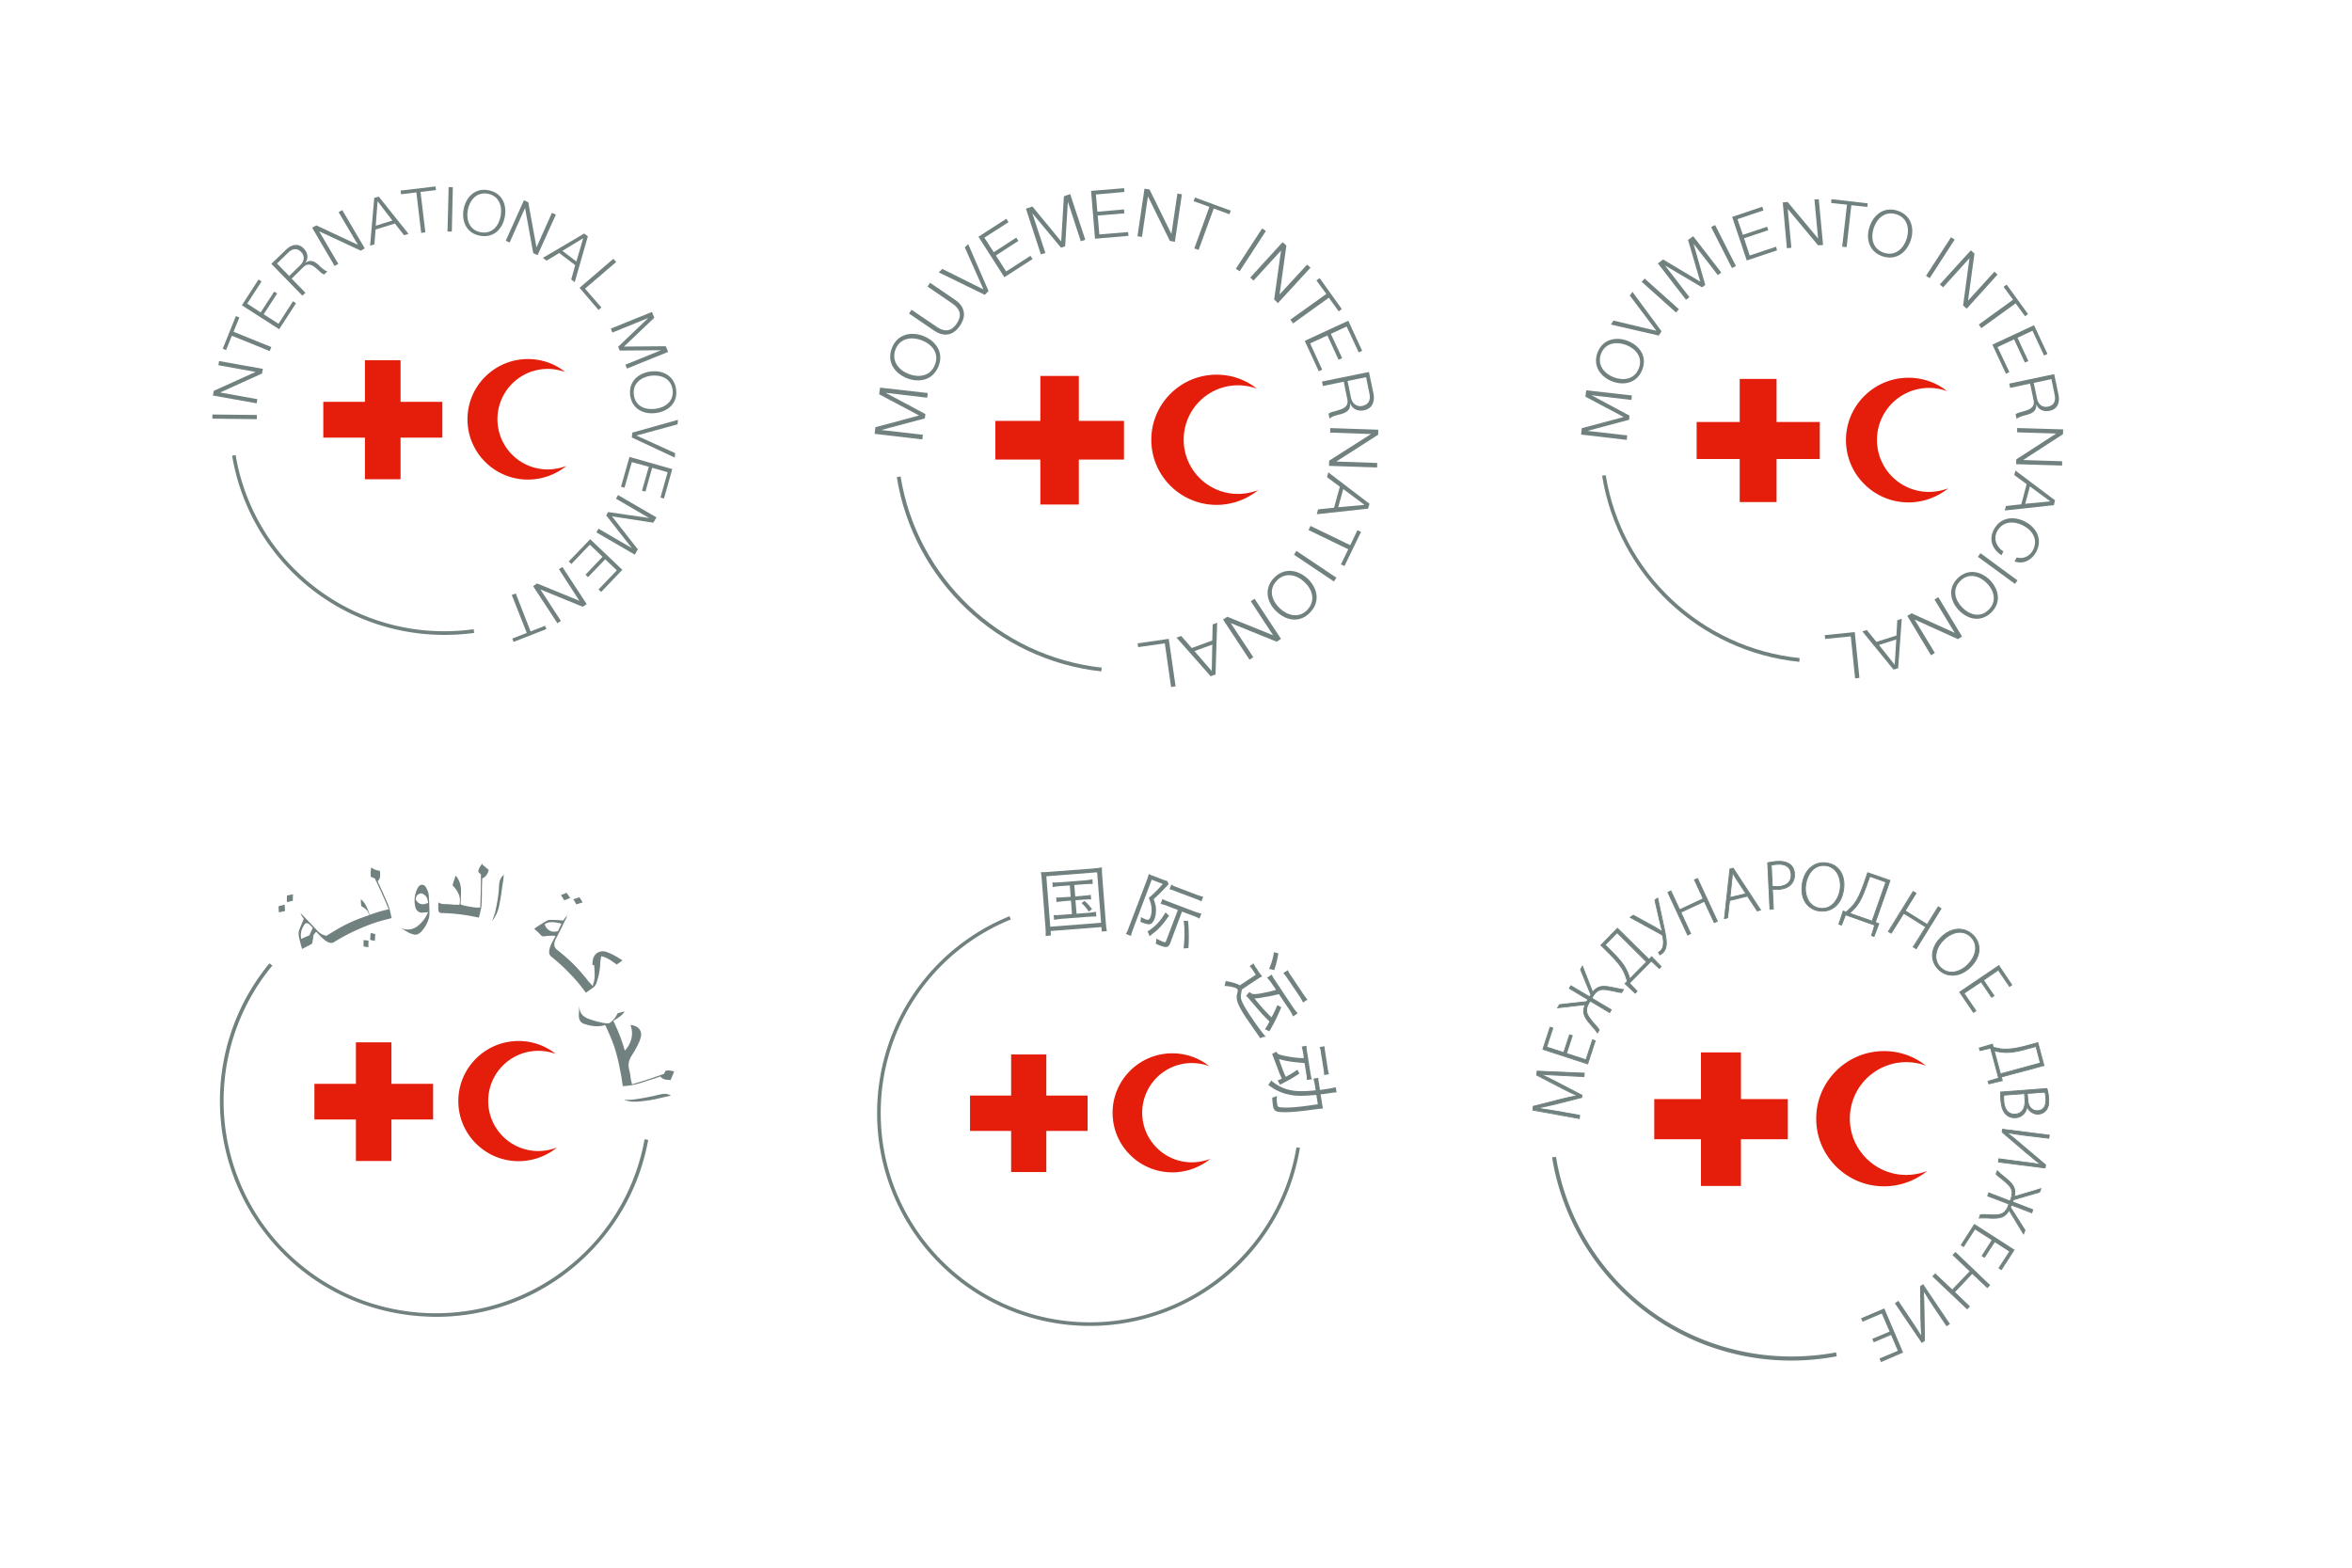 <?xml version="1.0" encoding="UTF-8" standalone="no"?>
<!-- Created with Inkscape (http://www.inkscape.org/) -->

<svg
   version="1.1"
   id="svg1"
   width="366"
   height="244"
   viewBox="0 0 366 244"
   sodipodi:docname="Movement-6-4-1.svg"
   inkscape:version="1.4.2 (ebf0e940d0, 2025-05-08)"
   xmlns:inkscape="http://www.inkscape.org/namespaces/inkscape"
   xmlns:sodipodi="http://sodipodi.sourceforge.net/DTD/sodipodi-0.dtd"
   xmlns="http://www.w3.org/2000/svg"
   xmlns:svg="http://www.w3.org/2000/svg">
  <defs
     id="defs1" />
  <sodipodi:namedview
     id="namedview1"
     pagecolor="#ffffff"
     bordercolor="#000000"
     borderopacity="0.25"
     inkscape:showpageshadow="2"
     inkscape:pageopacity="0.0"
     inkscape:pagecheckerboard="0"
     inkscape:deskcolor="#d1d1d1"
     inkscape:zoom="1.9262295"
     inkscape:cx="52.953191"
     inkscape:cy="122"
     inkscape:window-width="1280"
     inkscape:window-height="730"
     inkscape:window-x="0"
     inkscape:window-y="0"
     inkscape:window-maximized="1"
     inkscape:current-layer="g1">
    <inkscape:page
       x="0"
       y="0"
       width="366"
       height="244"
       id="page2"
       margin="0"
       bleed="0" />
  </sodipodi:namedview>
  <g
     inkscape:groupmode="layer"
     inkscape:label="Image"
     id="g1">
    <path
       id="rect121"
       style="opacity:1;vector-effect:none;fill:#ffffff;fill-rule:evenodd;stroke-width:22.188;stroke-miterlimit:10;stop-color:#000000;stop-opacity:1"
       d="M 0,0 H 366 V 244 H 0 Z" />
    <g
       id="g2"
       transform="matrix(2.591,0,0,2.591,28.44,24.482)">
      <path
         d="m 10.94,16.84 h -2.5 v -2.15 h 2.5 v -2.5 h 2.14 v 2.5 h 2.51 v 2.15 h -2.51 v 2.5 h -2.14 z"
         fill="#e41e0a"
         id="svg_73" />
      <path
         d="m 18.9,15.73 a 3.02,3.02 0 0 1 4.07,-2.83 c -0.61,-0.49 -1.39,-0.78 -2.24,-0.78 -2,0 -3.63,1.62 -3.63,3.62 0,2 1.63,3.62 3.63,3.62 0.87,0 1.68,-0.31 2.31,-0.82 -0.35,0.13 -0.73,0.21 -1.12,0.21 -1.67,0 -3.02,-1.35 -3.02,-3.02"
         fill="#e41e0a"
         id="svg_74" />
      <path
         d="m 1.78,15.7 v -0.25 l 2.67,0.03 v 0.25 z"
         fill="#70817f"
         id="svg_75" />
      <path
         d="m 1.81,14.31 0.05,-0.28 2.5,-1.13 v -0.01 l -2.22,-0.4 0.04,-0.25 2.63,0.47 -0.05,0.28 -2.5,1.13 v 0.01 l 2.22,0.4 -0.04,0.25 z"
         fill="#70817f"
         id="svg_76" />
      <path
         d="M 2.4,11.5 3.19,9.54 3.4,9.62 3.05,10.48 5.32,11.4 5.22,11.64 2.95,10.72 2.6,11.58 Z"
         fill="#70817f"
         id="svg_77" />
      <path
         d="M 3.55,8.89 4.55,7.34 4.73,7.46 3.87,8.79 4.68,9.32 5.49,8.07 5.67,8.18 4.86,9.43 5.75,10 6.62,8.65 6.8,8.77 5.79,10.33 Z"
         fill="#70817f"
         id="svg_78" />
      <path
         d="M 6.39,7.13 7.07,6.47 C 7.29,6.25 7.35,5.93 7.12,5.7 6.9,5.46 6.61,5.45 6.34,5.72 L 5.66,6.38 Z M 5.32,6.4 6.2,5.55 C 6.52,5.24 6.93,5.13 7.27,5.48 7.5,5.72 7.57,6.04 7.37,6.33 V 6.34 C 7.65,6.13 7.89,6.23 8.13,6.44 8.26,6.57 8.52,6.83 8.69,6.85 L 8.49,7.04 C 8.37,7.01 8.24,6.87 8.15,6.79 7.88,6.54 7.57,6.26 7.23,6.61 L 6.54,7.29 7.37,8.14 7.18,8.31 Z"
         fill="#70817f"
         id="svg_79" />
      <path
         d="M 7.77,4.23 8.02,4.09 10.5,5.25 10.51,5.24 9.36,3.3 9.58,3.17 10.93,5.47 10.69,5.61 8.2,4.45 V 4.46 L 9.34,6.4 9.12,6.53 Z"
         fill="#70817f"
         id="svg_80" />
      <path
         d="M 11.59,4.11 12.59,3.8 11.7,2.64 Z M 11.5,2.44 11.77,2.36 13.56,4.6 13.29,4.68 12.74,3.98 11.58,4.34 11.51,5.23 11.25,5.31 Z"
         fill="#70817f"
         id="svg_81" />
      <path
         d="m 13.08,2 2.1,-0.25 0.03,0.22 -0.93,0.11 0.29,2.43 -0.25,0.03 -0.29,-2.43 -0.92,0.11 z"
         fill="#70817f"
         id="svg_82" />
      <path
         d="M 15.97,1.79 16.22,1.8 16.16,4.46 H 15.9 Z"
         fill="#70817f"
         id="svg_83" />
      <path
         d="m 17.89,4.5 c 0.69,0.13 1.1,-0.39 1.2,-0.97 0.11,-0.57 -0.07,-1.2 -0.76,-1.34 -0.69,-0.13 -1.1,0.4 -1.21,0.97 -0.11,0.57 0.08,1.21 0.77,1.34 m 0.48,-2.52 c 0.82,0.16 1.11,0.89 0.97,1.6 -0.13,0.72 -0.67,1.29 -1.49,1.13 -0.83,-0.15 -1.11,-0.88 -0.98,-1.6 0.14,-0.72 0.68,-1.29 1.5,-1.13"
         fill="#70817f"
         id="svg_84" />
      <path
         d="m 20.49,2.58 0.26,0.12 0.49,2.69 0.01,0.01 0.92,-2.06 0.24,0.1 -1.1,2.44 -0.26,-0.12 -0.49,-2.7 H 20.55 L 19.63,5.12 19.4,5.01 Z"
         fill="#70817f"
         id="svg_85" />
      <path
         d="m 22.8,5.62 0.84,0.64 0.41,-1.4 z M 24.11,4.58 24.33,4.75 23.54,7.5 23.33,7.34 23.57,6.48 22.61,5.75 21.85,6.21 21.63,6.04 Z"
         fill="#70817f"
         id="svg_86" />
      <path
         d="m 25.86,6.1 0.17,0.19 -1.87,1.6 0.98,1.13 -0.17,0.15 -1.14,-1.33 z"
         fill="#70817f"
         id="svg_87" />
      <path
         d="m 28.18,9.29 0.14,0.35 -1.82,1.73 2.51,-0.02 0.14,0.34 -2.47,1 -0.1,-0.23 2.14,-0.87 -2.48,0.02 -0.09,-0.23 1.79,-1.71 V 9.66 l -2.14,0.87 -0.09,-0.24 z"
         fill="#70817f"
         id="svg_88" />
      <path
         d="m 27.09,14.27 c 0.09,0.7 0.71,0.92 1.29,0.84 0.58,-0.07 1.13,-0.45 1.04,-1.14 -0.09,-0.7 -0.72,-0.92 -1.3,-0.85 -0.57,0.08 -1.12,0.45 -1.03,1.15 m 2.54,-0.33 c 0.11,0.83 -0.49,1.33 -1.21,1.42 -0.73,0.1 -1.44,-0.23 -1.55,-1.06 -0.1,-0.84 0.5,-1.34 1.22,-1.43 0.72,-0.1 1.43,0.24 1.54,1.07"
         fill="#70817f"
         id="svg_89" />
      <path
         d="m 29.74,15.77 -0.02,0.27 -2.45,0.67 -0.01,0.01 2.31,1.05 -0.02,0.27 -2.58,-1.21 0.03,-0.29 z"
         fill="#70817f"
         id="svg_90" />
      <path
         d="m 29.4,18.73 -0.5,1.77 -0.21,-0.06 0.43,-1.52 -0.93,-0.27 -0.4,1.43 -0.21,-0.05 0.41,-1.44 -1.02,-0.28 -0.44,1.54 -0.21,-0.06 0.51,-1.79 z"
         fill="#70817f"
         id="svg_91" />
      <path
         d="m 28.45,21.63 -0.19,0.32 -2.48,-0.38 1.55,1.98 -0.18,0.32 -2.31,-1.34 0.13,-0.22 1.99,1.16 v -0.01 l -1.53,-1.95 0.12,-0.2 2.46,0.36 -1.99,-1.16 0.12,-0.22 z"
         fill="#70817f"
         id="svg_92" />
      <path
         d="m 26.4,24.78 -1.27,1.33 -0.16,-0.15 1.1,-1.15 -0.7,-0.66 -1.03,1.07 -0.15,-0.15 1.02,-1.07 -0.76,-0.73 -1.11,1.16 -0.16,-0.15 1.29,-1.34 z"
         fill="#70817f"
         id="svg_93" />
      <path
         d="m 24.26,26.84 -0.24,0.16 -2.54,-1.04 1.23,1.89 -0.21,0.14 -1.46,-2.23 0.24,-0.16 2.54,1.04 -1.23,-1.9 0.21,-0.13 z"
         fill="#70817f"
         id="svg_94" />
      <path
         d="m 21.84,28.34 -1.97,0.77 -0.08,-0.2 0.87,-0.34 -0.9,-2.28 0.24,-0.09 0.89,2.28 0.87,-0.34 z"
         fill="#70817f"
         id="svg_95" />
      <path
         d="M 15.72,28.69 C 9.43,28.69 4.07,24.2 2.98,18.02 l -0.02,-0.09 0.22,-0.04 0.01,0.09 a 12.7,12.7 0 0 0 12.53,10.49 c 0.58,0 1.17,-0.04 1.75,-0.12 l 0.03,0.22 c -0.59,0.08 -1.18,0.12 -1.78,0.12"
         fill="#70817f"
         id="svg_96" />
    </g>
    <g
       id="g2-0"
       transform="matrix(2.799,0,0,2.799,21.967,24.392)">
      <path
         d="m 49.99,16.84 h -2.5 v -2.15 h 2.5 v -2.5 h 2.14 v 2.5 h 2.51 v 2.15 h -2.51 v 2.5 h -2.14 z"
         fill="#e41e0a"
         id="svg_18" />
      <path
         d="m 57.96,15.73 a 3.02,3.02 0 0 1 4.07,-2.83 c -0.61,-0.49 -1.39,-0.78 -2.24,-0.78 -2,0 -3.63,1.62 -3.63,3.62 0,2 1.63,3.62 3.63,3.62 0.87,0 1.68,-0.31 2.31,-0.82 -0.35,0.13 -0.73,0.21 -1.12,0.21 -1.67,0 -3.02,-1.35 -3.02,-3.02"
         fill="#e41e0a"
         id="svg_19" />
      <path
         d="m 40.78,15.41 0.04,-0.37 2.43,-0.65 -2.22,-1.18 0.05,-0.37 2.65,0.3 -0.03,0.26 -2.29,-0.27 v 0.01 l 2.19,1.17 -0.03,0.24 -2.4,0.64 v 0.01 l 2.29,0.26 -0.03,0.26 z"
         fill="#70817f"
         id="svg_20" />
      <path
         d="m 44.13,11.57 c 0.26,-0.65 -0.18,-1.15 -0.73,-1.36 -0.54,-0.21 -1.2,-0.15 -1.46,0.5 -0.25,0.66 0.19,1.16 0.73,1.37 0.54,0.21 1.2,0.15 1.46,-0.51 m -2.39,-0.94 c 0.31,-0.78 1.08,-0.92 1.75,-0.66 0.68,0.27 1.15,0.9 0.84,1.68 -0.31,0.78 -1.07,0.93 -1.75,0.67 -0.68,-0.27 -1.15,-0.9 -0.84,-1.69"
         fill="#70817f"
         id="svg_21" />
      <path
         d="M 42.69,8.72 42.83,8.51 44.2,9.44 C 44.71,9.8 45.07,9.68 45.34,9.28 45.62,8.87 45.59,8.5 45.08,8.15 l -1.36,-0.93 0.14,-0.21 1.41,0.96 c 0.45,0.31 0.67,0.82 0.25,1.43 -0.41,0.61 -0.97,0.59 -1.42,0.28 z"
         fill="#70817f"
         id="svg_22" />
      <path
         d="m 44.34,6.43 0.2,-0.19 2.27,1.13 0.01,-0.01 -1.03,-2.32 0.19,-0.18 1.13,2.61 -0.21,0.21 z"
         fill="#70817f"
         id="svg_23" />
      <path
         d="m 46.55,4.45 1.55,-1 0.12,0.19 -1.34,0.86 0.52,0.81 1.25,-0.81 0.12,0.18 -1.25,0.81 0.57,0.89 1.35,-0.87 0.12,0.18 -1.57,1.01 z"
         fill="#70817f"
         id="svg_24" />
      <path
         d="M 49.19,2.89 49.55,2.77 51.15,4.71 51.3,2.2 51.65,2.08 52.49,4.62 52.24,4.7 51.52,2.5 V 2.51 L 51.37,4.98 51.14,5.06 49.55,3.15 v 0.01 l 0.72,2.19 -0.25,0.08 z"
         fill="#70817f"
         id="svg_25" />
      <path
         d="m 52.81,1.9 1.84,-0.15 0.01,0.21 -1.58,0.14 0.08,0.96 1.48,-0.13 0.02,0.22 -1.48,0.12 0.09,1.05 1.6,-0.13 0.02,0.21 -1.86,0.16 z"
         fill="#70817f"
         id="svg_26" />
      <path
         d="m 55.78,1.78 0.28,0.04 1.21,2.46 h 0.01 L 57.61,2.05 57.86,2.09 57.47,4.73 57.19,4.68 55.98,2.22 H 55.97 L 55.64,4.46 55.39,4.42 Z"
         fill="#70817f"
         id="svg_27" />
      <path
         d="M 58.59,2.27 60.58,3 60.5,3.2 59.63,2.88 58.79,5.18 58.55,5.1 59.39,2.79 58.51,2.47 Z"
         fill="#70817f"
         id="svg_28" />
      <path
         d="M 62.32,3.99 62.53,4.13 61.07,6.37 60.86,6.23 Z"
         fill="#70817f"
         id="svg_29" />
      <path
         d="M 63.46,4.75 63.67,4.94 63.29,7.66 64.82,6 65.01,6.17 63.2,8.14 62.99,7.94 63.37,5.23 V 5.22 L 61.84,6.89 61.66,6.72 Z"
         fill="#70817f"
         id="svg_30" />
      <path
         d="M 65.52,6.75 66.75,8.47 66.58,8.6 66.03,7.84 64.04,9.27 63.89,9.06 65.89,7.63 65.34,6.88 Z"
         fill="#70817f"
         id="svg_31" />
      <path
         d="m 67.11,9.12 0.77,1.67 -0.19,0.09 -0.67,-1.44 -0.88,0.41 0.63,1.35 -0.2,0.09 -0.62,-1.35 -0.96,0.44 0.67,1.46 -0.19,0.09 -0.78,-1.69 z"
         fill="#70817f"
         id="svg_32" />
      <path
         d="m 67.07,12.47 0.19,0.93 c 0.06,0.3 0.31,0.53 0.63,0.46 0.32,-0.07 0.48,-0.3 0.4,-0.67 L 68.1,12.26 Z m 1.19,-0.5 0.25,1.19 C 68.6,13.6 68.46,14 67.99,14.1 67.66,14.17 67.35,14.05 67.22,13.73 h -0.01 c 0.03,0.35 -0.19,0.49 -0.49,0.58 -0.18,0.04 -0.54,0.12 -0.65,0.26 l -0.06,-0.28 c 0.09,-0.08 0.29,-0.12 0.4,-0.15 0.36,-0.1 0.76,-0.21 0.64,-0.68 L 66.86,12.51 65.7,12.75 65.65,12.5 Z"
         fill="#70817f"
         id="svg_33" />
      <path
         d="m 68.78,15.18 -0.01,0.28 -2.31,1.48 v 0.01 l 2.26,0.08 -0.01,0.25 -2.67,-0.09 0.01,-0.29 2.31,-1.47 v -0.01 l -2.26,-0.08 0.01,-0.25 z"
         fill="#70817f"
         id="svg_34" />
      <path
         d="m 66.83,18.48 -0.28,1.01 1.46,-0.13 z m 1.46,0.82 -0.08,0.27 -2.85,0.31 0.07,-0.27 0.89,-0.09 0.32,-1.17 -0.71,-0.53 0.07,-0.27 z"
         fill="#70817f"
         id="svg_35" />
      <path
         d="m 67.82,20.86 -0.92,1.9 -0.2,-0.09 0.41,-0.84 -2.21,-1.07 0.11,-0.23 2.21,1.07 0.4,-0.83 z"
         fill="#70817f"
         id="svg_36" />
      <path
         d="m 66.45,23.41 -0.14,0.21 -2.22,-1.49 0.14,-0.21 z"
         fill="#70817f"
         id="svg_37" />
      <path
         d="m 63.13,23.58 c -0.48,0.51 -0.25,1.13 0.17,1.53 0.43,0.4 1.06,0.59 1.54,0.08 0.48,-0.52 0.26,-1.14 -0.17,-1.54 -0.42,-0.4 -1.06,-0.58 -1.54,-0.07 M 65,25.33 c -0.57,0.62 -1.34,0.47 -1.87,-0.03 -0.54,-0.5 -0.73,-1.26 -0.16,-1.87 0.58,-0.61 1.35,-0.46 1.88,0.03 0.53,0.5 0.73,1.26 0.15,1.87"
         fill="#70817f"
         id="svg_38" />
      <path
         d="m 63.37,26.81 -0.24,0.16 -2.54,-1.03 h -0.01 l 1.25,1.89 -0.21,0.14 -1.47,-2.23 0.23,-0.16 2.55,1.03 -1.24,-1.89 0.21,-0.14 z"
         fill="#70817f"
         id="svg_39" />
      <path
         d="m 59.55,27.13 -0.99,0.36 0.96,1.11 z m 0.18,1.66 -0.27,0.1 -1.9,-2.15 0.26,-0.09 0.59,0.67 1.14,-0.42 0.02,-0.89 0.25,-0.1 z"
         fill="#70817f"
         id="svg_40" />
      <path
         d="m 57.51,29.45 -0.25,0.04 -0.35,-2.43 -1.48,0.21 -0.03,-0.21 1.73,-0.25 z"
         fill="#70817f"
         id="svg_41" />
      <path
         d="M 53.38,28.62 C 47.61,27.99 42.93,23.55 42.01,17.82 l 0.21,-0.04 c 0.91,5.64 5.51,10.01 11.18,10.63 z"
         fill="#70817f"
         id="svg_42" />
    </g>
    <g
       id="g3"
       transform="matrix(2.68,0,0,2.68,32.066,26.311)">
      <path
         d="m 89.05,16.84 h -2.5 v -2.15 h 2.5 v -2.5 h 2.14 v 2.5 h 2.51 v 2.15 h -2.51 v 2.5 h -2.14 z"
         fill="#e41e0a"
         id="svg_45" />
      <path
         d="m 97.02,15.73 a 3.02,3.02 0 0 1 4.07,-2.83 c -0.61,-0.49 -1.39,-0.78 -2.24,-0.78 -2,0 -3.63,1.62 -3.63,3.62 0,2 1.63,3.62 3.63,3.62 0.87,0 1.68,-0.31 2.31,-0.82 -0.35,0.13 -0.73,0.21 -1.12,0.21 -1.67,0 -3.02,-1.35 -3.02,-3.02"
         fill="#e41e0a"
         id="svg_46" />
      <path
         d="m 79.84,15.42 0.04,-0.37 2.43,-0.65 -2.22,-1.18 0.05,-0.37 2.65,0.3 -0.03,0.26 -2.29,-0.27 v 0.01 l 2.18,1.17 -0.02,0.24 -2.4,0.64 v 0.01 l 2.29,0.26 -0.03,0.26 z"
         fill="#70817f"
         id="svg_47" />
      <path
         d="m 83.19,11.58 c 0.26,-0.66 -0.19,-1.15 -0.73,-1.36 -0.54,-0.21 -1.2,-0.15 -1.46,0.5 -0.25,0.66 0.19,1.16 0.73,1.37 0.54,0.21 1.2,0.15 1.46,-0.51 M 80.8,10.64 c 0.31,-0.77 1.08,-0.92 1.75,-0.66 0.68,0.27 1.15,0.9 0.84,1.68 -0.31,0.78 -1.07,0.93 -1.75,0.67 -0.68,-0.27 -1.14,-0.9 -0.84,-1.69"
         fill="#70817f"
         id="svg_48" />
      <path
         d="M 81.57,9.03 81.72,8.8 84.19,9.39 84.2,9.38 82.67,7.35 82.82,7.13 84.51,9.42 84.35,9.67 Z"
         fill="#70817f"
         id="svg_49" />
      <path
         d="m 83.36,6.55 0.17,-0.19 1.99,1.78 -0.17,0.19 z"
         fill="#70817f"
         id="svg_50" />
      <path
         d="m 84.3,5.48 0.3,-0.23 2.16,1.29 -0.71,-2.42 0.3,-0.22 1.63,2.11 -0.2,0.15 -1.41,-1.82 0.68,2.39 -0.19,0.14 -2.13,-1.26 h -0.01 l 1.41,1.83 -0.2,0.15 z"
         fill="#70817f"
         id="svg_51" />
      <path
         d="M 87.39,3.37 87.62,3.25 88.83,5.63 88.6,5.75 Z"
         fill="#70817f"
         id="svg_52" />
      <path
         d="m 88.61,2.78 1.75,-0.59 0.07,0.21 -1.51,0.51 0.31,0.91 1.41,-0.47 0.07,0.2 -1.41,0.47 0.33,1 1.53,-0.51 0.06,0.21 -1.76,0.59 z"
         fill="#70817f"
         id="svg_53" />
      <path
         d="m 91.55,1.94 0.28,-0.03 1.76,2.11 H 93.6 L 93.39,1.77 93.64,1.75 93.89,4.41 93.6,4.43 91.85,2.33 h -0.01 l 0.21,2.24 -0.26,0.03 z"
         fill="#70817f"
         id="svg_54" />
      <path
         d="M 94.38,1.75 96.48,1.99 96.46,2.2 95.53,2.1 95.26,4.53 95,4.51 95.28,2.07 94.36,1.97 Z"
         fill="#70817f"
         id="svg_55" />
      <path
         d="m 97.42,4.86 c 0.67,0.22 1.14,-0.25 1.32,-0.8 0.18,-0.56 0.08,-1.21 -0.59,-1.43 -0.67,-0.22 -1.14,0.25 -1.32,0.8 -0.18,0.55 -0.08,1.21 0.59,1.43 m 0.8,-2.44 c 0.8,0.27 0.99,1.03 0.76,1.72 C 98.75,4.83 98.15,5.33 97.35,5.07 96.55,4.8 96.36,4.04 96.59,3.35 96.82,2.66 97.42,2.16 98.22,2.42"
         fill="#70817f"
         id="svg_56" />
      <path
         d="M 101.32,3.96 101.53,4.1 100.08,6.34 99.87,6.2 Z"
         fill="#70817f"
         id="svg_57" />
      <path
         d="m 102.47,4.72 0.21,0.19 -0.37,2.72 h 0.01 l 1.52,-1.67 0.18,0.17 -1.79,1.98 -0.21,-0.19 0.37,-2.72 -0.01,-0.01 -1.52,1.68 -0.19,-0.17 z"
         fill="#70817f"
         id="svg_58" />
      <path
         d="m 104.55,6.71 1.24,1.71 -0.17,0.13 -0.55,-0.75 -1.99,1.44 -0.15,-0.21 1.99,-1.44 -0.55,-0.75 z"
         fill="#70817f"
         id="svg_59" />
      <path
         d="m 106.14,9.07 0.78,1.67 -0.2,0.09 -0.67,-1.44 -0.87,0.41 0.63,1.35 -0.2,0.09 -0.63,-1.35 -0.96,0.45 0.69,1.45 -0.2,0.1 -0.79,-1.69 z"
         fill="#70817f"
         id="svg_60" />
      <path
         d="m 106.12,12.42 0.2,0.93 c 0.06,0.3 0.3,0.52 0.62,0.45 0.32,-0.06 0.48,-0.29 0.4,-0.67 l -0.19,-0.93 z m 1.19,-0.51 0.25,1.2 c 0.09,0.43 -0.04,0.83 -0.51,0.93 -0.33,0.07 -0.64,-0.04 -0.78,-0.37 v 0.01 c 0.02,0.35 -0.19,0.49 -0.5,0.58 -0.17,0.05 -0.53,0.12 -0.64,0.26 l -0.06,-0.28 c 0.09,-0.08 0.29,-0.12 0.39,-0.15 0.36,-0.1 0.76,-0.21 0.65,-0.68 l -0.2,-0.95 -1.16,0.25 -0.05,-0.25 z"
         fill="#70817f"
         id="svg_61" />
      <path
         d="m 107.83,15.12 -0.01,0.28 -2.3,1.49 v 0.01 l 2.25,0.07 v 0.25 l -2.67,-0.08 0.01,-0.28 2.3,-1.49 v -0.01 l -2.25,-0.07 v -0.25 z"
         fill="#70817f"
         id="svg_62" />
      <path
         d="m 105.9,18.43 -0.27,1.01 1.45,-0.14 z m 1.46,0.81 -0.07,0.28 -2.85,0.31 0.07,-0.26 0.89,-0.1 0.31,-1.17 -0.72,-0.53 0.07,-0.26 z"
         fill="#70817f"
         id="svg_63" />
      <path
         d="m 105.13,22.56 c 0.41,0.11 0.77,-0.09 0.95,-0.43 0.32,-0.63 -0.06,-1.17 -0.58,-1.43 -0.52,-0.27 -1.18,-0.27 -1.51,0.35 -0.22,0.44 -0.03,0.9 0.37,1.16 l -0.11,0.22 c -0.55,-0.36 -0.74,-0.92 -0.45,-1.48 0.38,-0.74 1.16,-0.81 1.81,-0.48 0.65,0.34 1.05,1.01 0.66,1.76 -0.23,0.45 -0.73,0.75 -1.26,0.56 z"
         fill="#70817f"
         id="svg_64" />
      <path
         d="m 105.18,23.89 -0.15,0.2 -2.15,-1.57 0.15,-0.21 z"
         fill="#70817f"
         id="svg_65" />
      <path
         d="m 101.86,23.92 c -0.5,0.49 -0.3,1.12 0.11,1.54 0.41,0.42 1.03,0.63 1.53,0.14 0.51,-0.5 0.31,-1.13 -0.1,-1.55 -0.41,-0.41 -1.04,-0.63 -1.54,-0.13 m 1.8,1.83 c -0.6,0.59 -1.36,0.41 -1.87,-0.11 -0.51,-0.52 -0.68,-1.29 -0.08,-1.88 0.6,-0.58 1.36,-0.4 1.87,0.11 0.51,0.53 0.68,1.29 0.08,1.88"
         fill="#70817f"
         id="svg_66" />
      <path
         d="m 101.96,27.15 -0.24,0.15 -2.5,-1.13 h -0.01 l 1.17,1.93 -0.22,0.14 -1.38,-2.29 0.25,-0.15 2.49,1.13 h 0.01 l -1.17,-1.93 0.22,-0.14 z"
         fill="#70817f"
         id="svg_67" />
      <path
         d="m 98.14,27.32 -1,0.32 0.91,1.15 z m 0.11,1.67 -0.27,0.08 -1.81,-2.22 0.26,-0.08 0.56,0.69 1.16,-0.37 0.05,-0.89 0.26,-0.08 z"
         fill="#70817f"
         id="svg_68" />
      <path
         d="m 96,29.55 -0.25,0.03 -0.25,-2.44 -1.49,0.15 -0.02,-0.22 1.74,-0.18 z"
         fill="#70817f"
         id="svg_69" />
      <path
         d="M 92.51,28.62 C 86.7,28.03 81.99,23.58 81.06,17.81 l 0.21,-0.03 c 0.92,5.67 5.55,10.04 11.26,10.62 z"
         fill="#70817f"
         id="svg_70" />
    </g>
    <g
       id="g4"
       transform="matrix(2.583,0,0,2.583,-275.524,130.72)">
      <path
         d="m 128.11,16.85 h -2.5 V 14.7 h 2.5 v -2.5 h 2.14 v 2.5 h 2.51 v 2.15 h -2.51 v 2.5 h -2.14 z"
         fill="#e41e0a"
         id="svg_3" />
      <path
         d="m 136.08,15.73 a 3.02,3.02 0 0 1 4.07,-2.83 c -0.61,-0.49 -1.39,-0.78 -2.24,-0.78 -2,0 -3.63,1.62 -3.63,3.62 0,2 1.63,3.62 3.63,3.62 0.87,0 1.68,-0.31 2.31,-0.82 -0.35,0.13 -0.73,0.21 -1.12,0.21 -1.67,0 -3.02,-1.35 -3.02,-3.02"
         fill="#e41e0a"
         id="svg_4" />
      <path
         d="m 141.61,10.89 c -0.04,-0.08 -0.07,-0.18 -0.07,-0.3 0,-0.12 0.01,-0.26 0.02,-0.39 v -0.06 c 0,-0.04 0,-0.09 0.01,-0.13 v 0.02 c 0,0.16 0.04,0.31 0.11,0.42 0.09,0.14 0.22,0.24 0.41,0.32 0.27,0.1 0.57,0.19 0.92,0.26 0.09,0.02 0.17,0.02 0.24,0.02 0.03,0 0.11,0.01 0.11,0.01 l 0.02,-0.02 c 0.26,-0.16 0.39,-0.38 0.5,-0.59 0.17,-0.05 0.25,-0.07 0.42,-0.11 -0.12,0.2 -0.32,0.34 -0.53,0.47 l -0.15,0.1 c 0.33,0.69 0.47,1.05 0.69,1.79 0.04,-0.05 0.07,-0.08 0.11,-0.13 0.25,-0.31 0.45,-0.87 0.23,-1.4 v -0.01 a 0.9,0.9 0 0 1 0.35,0.09 c 0.13,0.07 0.22,0.17 0.26,0.29 a 0.5,0.5 0 0 1 0.03,0.24 c -0.02,0.14 -0.06,0.28 -0.12,0.41 -0.12,0.27 -0.27,0.54 -0.44,0.8 -0.17,0.26 -0.23,0.51 -0.17,0.8 0.01,0.02 0.01,0.03 0.01,0.05 0.02,0.06 0.03,0.13 0.05,0.2 l 0.05,0.37 c 0.01,0.05 0.02,0.09 0.03,0.13 0.02,0.08 0.03,0.11 0.04,0.19 0.78,-0.23 1.17,-0.36 1.93,-0.63 0.04,-0.08 0.06,-0.11 0.1,-0.19 0.16,-0.03 0.37,-0.01 0.53,0.06 L 147.26,14 c -0.07,0.19 -0.11,0.28 -0.19,0.47 h -0.03 c -0.2,-0.01 -0.39,-0.01 -0.55,-0.17 a 0.08,0.08 0 0 0 -0.04,-0.04 c -0.14,0.05 -0.21,0.07 -0.35,0.12 -0.24,0.07 -0.48,0.15 -0.72,0.23 a 4.3,4.3 0 0 1 -1.19,0.23 l -0.03,-0.17 -0.05,-0.37 c -0.02,-0.08 -0.03,-0.17 -0.05,-0.25 -0.22,-1.2 -0.41,-1.79 -0.93,-2.89 -0.03,0.01 -0.05,0.01 -0.08,0.02 -0.45,0.11 -0.81,0.02 -1.12,-0.07 -0.15,-0.04 -0.26,-0.11 -0.32,-0.22"
         fill="#70817f"
         id="svg_5" />
      <path
         d="m 140.32,5.01 c -0.29,-0.06 -0.54,-0.09 -0.77,0.03 -0.03,0.02 -0.04,0.02 -0.07,0.04 0.01,0.03 0.02,0.05 0.03,0.08 0.06,0.13 0.13,0.22 0.23,0.28 0.17,0.12 0.36,0.1 0.5,0.07 h 0.04 c 0.09,-0.19 0.13,-0.28 0.22,-0.46 -0.07,-0.02 -0.11,-0.03 -0.18,-0.04 m -0.43,2.03 c -0.08,-0.06 -0.17,-0.17 -0.13,-0.39 0.03,-0.18 0.1,-0.36 0.23,-0.58 l 0.15,-0.28 c -0.08,-0.01 -0.13,-0.01 -0.21,-0.02 -0.05,0.01 -0.07,0.01 -0.11,0.01 -0.1,0 -0.19,0.01 -0.28,0.02 -0.14,0.03 -0.2,0.01 -0.24,-0.02 A 0.2,0.2 0 0 1 139.23,5.72 C 139.17,5.64 139.09,5.57 139.01,5.5 138.97,5.47 138.93,5.43 138.89,5.39 l -0.03,-0.03 c 0.02,-0.02 0.03,-0.04 0.05,-0.04 0.02,-0.02 0.04,-0.03 0.06,-0.05 0.22,-0.14 0.44,-0.29 0.67,-0.41 0.06,-0.03 0.14,-0.04 0.2,-0.04 0.16,0 0.32,0.01 0.5,0.02 0.1,0.01 0.16,0.01 0.27,0.02 0.01,-0.02 0.01,-0.03 0.02,-0.04 0.06,-0.1 0.13,-0.19 0.22,-0.26 -0.07,0.15 -0.1,0.22 -0.17,0.36 -0.17,0.36 -0.35,0.71 -0.53,1.06 -0.04,0.07 -0.06,0.15 -0.08,0.22 -0.03,0.16 0.01,0.29 0.13,0.4 0.85,0.68 1.24,1.07 1.91,1.91 0.02,0.03 0.04,0.05 0.08,0.09 0.07,0.08 0.11,0.12 0.18,0.21 0.02,-0.07 0.03,-0.1 0.05,-0.16 0.09,-0.29 0.08,-0.55 0.06,-0.81 0,-0.06 -0.01,-0.27 -0.01,-0.27 -0.05,-0.02 -0.07,-0.03 -0.11,-0.04 0,-0.06 0,-0.12 0.01,-0.18 0.01,-0.23 0.11,-0.42 0.28,-0.54 0.16,-0.1 0.36,-0.13 0.57,-0.05 0.3,0.1 0.58,0.27 0.87,0.45 0.03,0.02 0.04,0.03 0.07,0.05 -0.08,0.08 -0.2,0.16 -0.34,0.25 -0.07,-0.05 -0.15,-0.11 -0.23,-0.16 -0.18,-0.13 -0.37,-0.25 -0.61,-0.32 -0.03,-0.01 -0.05,-0.01 -0.09,-0.02 -0.01,0.07 -0.02,0.11 -0.03,0.18 -0.01,0.08 -0.03,0.14 -0.03,0.21 a 3.8,3.8 0 0 1 -0.23,1.22 0.6,0.6 0 0 1 -0.25,0.32 c -0.1,0.07 -0.2,0.14 -0.31,0.22 -0.02,0.02 -0.04,0.03 -0.07,0.05 a 0.2,0.2 0 0 1 -0.04,-0.05 c -0.36,-0.48 -0.55,-0.71 -0.97,-1.14 -0.33,-0.35 -0.69,-0.67 -1.07,-0.98"
         fill="#70817f"
         id="svg_6" />
      <path
         d="m 144.28,15.66 c 0.2,0.01 0.41,0.01 0.6,-0.02 0.45,-0.06 0.93,-0.15 1.52,-0.29 0.24,-0.06 0.43,-0.08 0.63,0.03 0.02,0.01 0.03,0.01 0.06,0.03 l -0.53,0.12 c -0.25,0.06 -0.5,0.12 -0.76,0.16 -0.09,0.01 -0.13,0.01 -0.22,0.03 -0.33,0.04 -0.67,0.09 -1,0.03 -0.1,-0.02 -0.21,-0.05 -0.32,-0.09 z"
         fill="#70817f"
         id="svg_7" />
      <path
         d="m 141.21,3.58 c 0.15,-0.05 0.22,-0.08 0.37,-0.12 0.08,0.12 0.11,0.18 0.19,0.31 -0.15,0.04 -0.23,0.07 -0.38,0.12 -0.07,-0.12 -0.1,-0.19 -0.18,-0.31 m -0.75,-0.25 c 0.14,-0.06 0.21,-0.08 0.34,-0.14 0.09,0.12 0.14,0.19 0.22,0.31 -0.14,0.06 -0.21,0.09 -0.36,0.14 -0.07,-0.12 -0.11,-0.19 -0.2,-0.31"
         fill="#70817f"
         id="svg_8" />
      <path
         d="m 125.01,5.1 c -0.14,0.22 -0.25,0.45 -0.21,0.75 0,0.05 0.01,0.07 0.01,0.12 0.2,-0.09 0.3,-0.14 0.5,-0.22 l 0.2,-0.45 c 0,0 -0.19,-0.2 -0.24,-0.24 l -0.02,-0.02 c -0.07,-0.01 -0.1,-0.02 -0.16,-0.02 z m 1.8,1.05 c -0.13,0.08 -0.24,0.08 -0.4,0 -0.2,-0.1 -0.36,-0.27 -0.51,-0.42 -0.07,-0.08 -0.11,-0.12 -0.18,-0.19 -0.04,0.03 -0.06,0.06 -0.09,0.1 a 0.3,0.3 0 0 0 -0.09,0.23 c 0,0.02 0,0.03 -0.01,0.05 0,0.03 0,0.04 -0.01,0.07 -0.01,0.08 -0.02,0.15 -0.04,0.21 -0.01,0.03 -0.03,0.07 -0.05,0.08 -0.15,0.08 -0.3,0.16 -0.46,0.24 a 0.5,0.5 0 0 0 -0.1,0.06 c 0,-0.02 -0.01,-0.03 -0.01,-0.03 -0.07,-0.24 -0.14,-0.49 -0.19,-0.75 a 0.76,0.76 0 0 1 0.05,-0.44 l 0.25,-0.6 c -0.01,-0.02 -0.02,-0.03 -0.03,-0.04 -0.07,-0.1 -0.13,-0.2 -0.17,-0.31 l 0.43,0.44 0.56,0.59 c 0.19,0.21 0.32,0.28 0.53,0.33 0.02,0.01 0.03,0.01 0.05,0.01 0.98,-0.62 1.5,-0.88 2.58,-1.25 -0.02,-0.04 -0.02,-0.06 -0.04,-0.09 -0.08,-0.23 -0.26,-0.34 -0.44,-0.45 -0.03,-0.13 -0.03,-0.27 -0.03,-0.41 0.27,0.21 0.39,0.54 0.5,0.85 0.01,0.03 0.02,0.05 0.03,0.09 0.45,-0.16 0.68,-0.23 1.15,-0.34 -0.32,-0.74 -0.48,-1.12 -0.84,-1.85 -0.02,-0.01 -0.03,-0.02 -0.04,-0.03 -0.08,-0.02 -0.11,-0.04 -0.19,-0.06 -0.04,-0.2 -0.02,-0.39 0.02,-0.58 0.06,0.04 0.11,0.08 0.17,0.11 0.1,0.05 0.2,0.07 0.31,0.09 0.01,0.01 0.03,0.01 0.04,0.01 0,0.05 0,0.1 0.01,0.14 0,0.17 0.01,0.31 -0.11,0.44 -0.02,0.02 -0.03,0.03 -0.04,0.05 l 0.2,0.43 c 0.15,0.32 0.29,0.65 0.43,0.97 0.08,0.2 0.12,0.4 0.17,0.62 0.01,0.06 0.03,0.12 0.04,0.19 l -0.09,0.03 c -0.7,0.17 -1.04,0.28 -1.71,0.56 -0.57,0.24 -1.12,0.52 -1.65,0.85"
         fill="#70817f"
         id="svg_9" />
      <path
         d="m 133.32,4.41 c -0.13,0 -0.17,-0.03 -0.19,-0.05 Q 133.07,4.3 133.07,4.09 V 4.01 c 0,-0.09 0,-0.17 0.02,-0.24 0.11,0.08 0.24,0.1 0.34,0.1 h 0.06 c 0.07,0 0.14,0 0.21,0.01 0.15,0.01 0.22,0.02 0.37,0.03 h 0.13 c 0.05,0 0.08,0 0.14,0.01 0.01,-0.04 0.01,-0.05 0.02,-0.09 0.07,-0.34 -0.06,-0.72 -0.43,-1.09 0.07,-0.24 0.11,-0.35 0.19,-0.59 0.24,0.28 0.34,0.62 0.32,1.07 0,0.14 -0.01,0.27 -0.01,0.41 -0.01,0.1 -0.01,0.15 -0.02,0.25 0.03,0.01 0.04,0.02 0.07,0.03 0.13,0.06 0.42,0.1 0.51,0.12 0.11,0.02 0.37,0.06 0.51,0.05 0.04,0 0.06,0 0.1,-0.01 0.03,-0.79 0.04,-1.19 0.04,-1.99 -0.07,-0.06 -0.1,-0.09 -0.16,-0.16 0.02,-0.19 0.12,-0.34 0.25,-0.5 v 0.07 c 0.16,0.13 0.23,0.19 0.38,0.32 -0.04,0.21 -0.18,0.42 -0.34,0.49 -0.02,0.01 -0.03,0.01 -0.05,0.02 0,0.09 0,0.14 -0.01,0.23 0,0.16 -0.01,0.31 -0.01,0.47 v 0.34 c -0.01,0.21 -0.01,0.43 -0.03,0.65 -0.02,0.17 -0.07,0.33 -0.11,0.51 -0.01,0.05 -0.03,0.11 -0.04,0.16 h -0.04 a 11,11 0 0 0 -2.16,-0.27"
         fill="#70817f"
         id="svg_10" />
      <path
         d="m 131.99,3.23 c -0.25,0.07 -0.27,0.26 -0.27,0.34 -0.01,0.01 -0.01,0.01 -0.01,0.03 l 0.02,0.02 c 0.07,0.12 0.2,0.27 0.44,0.26 0.06,-0.01 0.13,-0.02 0.21,-0.05 0.03,-0.01 0.05,-0.02 0.08,-0.03 0,-0.03 0,-0.04 -0.01,-0.07 -0.02,-0.17 -0.09,-0.41 -0.38,-0.5 -0.02,0 -0.02,-0.01 -0.04,-0.01 -0.02,0 -0.02,0.01 -0.04,0.01 m -0.25,2.48 c -0.06,0.01 -0.12,0 -0.18,-0.02 -0.1,-0.03 -0.2,-0.06 -0.29,-0.11 -0.15,-0.09 -0.3,-0.18 -0.46,-0.27 -0.01,0 -0.01,0 -0.02,-0.01 0.21,0.09 0.4,0.12 0.59,0.09 0.2,-0.03 0.4,-0.13 0.58,-0.31 0.15,-0.15 0.3,-0.31 0.43,-0.57 0.03,-0.06 0.04,-0.09 0.07,-0.15 -0.12,0.01 -0.19,0.01 -0.31,0.02 -0.02,0 -0.04,0.01 -0.05,0.01 -0.21,0 -0.38,-0.15 -0.42,-0.39 a 1.6,1.6 0 0 1 0.17,-1.13 c 0.06,-0.1 0.14,-0.16 0.23,-0.16 0.09,-0.01 0.18,0.04 0.23,0.12 0.09,0.15 0.18,0.33 0.19,0.52 0.02,0.33 0.04,0.72 0.04,1.1 0,0.11 -0.02,0.24 -0.06,0.35 -0.1,0.3 -0.26,0.55 -0.45,0.75 -0.1,0.09 -0.2,0.15 -0.29,0.16"
         fill="#70817f"
         id="svg_11" />
      <path
         d="m 136.32,4.88 c 0.07,-0.18 0.13,-0.35 0.18,-0.52 0.1,-0.47 0.22,-1.02 0.23,-1.57 0.01,-0.3 0.09,-0.52 0.29,-0.69 l -0.03,0.32 c -0.02,0.1 -0.02,0.14 -0.04,0.24 -0.06,0.43 -0.12,0.88 -0.21,1.31 -0.07,0.36 -0.22,0.66 -0.42,0.92 z"
         fill="#70817f"
         id="svg_12" />
      <path
         d="m 128.97,6.03 c 0.01,-0.17 0.01,-0.25 0.03,-0.42 0.11,0.03 0.17,0.04 0.28,0.07 -0.02,0.16 -0.02,0.24 -0.03,0.41 -0.11,-0.03 -0.17,-0.04 -0.28,-0.06 m -0.4,0.39 V 6.04 c 0.12,0.01 0.18,0.02 0.3,0.03 -0.01,0.16 -0.01,0.24 -0.01,0.4 -0.11,-0.02 -0.17,-0.03 -0.29,-0.05"
         fill="#70817f"
         id="svg_13" />
      <path
         d="m 123.95,3.75 c 0,-0.16 0,-0.24 0.01,-0.4 0.14,-0.03 0.21,-0.04 0.36,-0.07 -0.01,0.16 -0.01,0.24 -0.01,0.39 -0.14,0.03 -0.22,0.05 -0.36,0.08 m -0.48,0.62 C 123.46,4.22 123.45,4.15 123.45,4 c 0.14,-0.04 0.22,-0.06 0.37,-0.1 0,0.15 0.01,0.23 0.02,0.39 -0.15,0.03 -0.22,0.04 -0.37,0.08"
         fill="#70817f"
         id="svg_14" />
      <path
         d="m 132.94,28.74 c -0.22,0 -0.43,-0.01 -0.65,-0.02 -3.47,-0.17 -6.67,-1.68 -9,-4.25 A 13.01,13.01 0 0 1 122.86,7.49 l 0.05,-0.05 0.17,0.14 -0.05,0.05 a 12.81,12.81 0 0 0 0.42,16.7 c 2.3,2.53 5.44,4.01 8.85,4.18 3.41,0.16 6.69,-1.01 9.22,-3.3 a 12.65,12.65 0 0 0 3.98,-7.17 l 0.22,0.04 c -0.52,2.83 -1.92,5.35 -4.06,7.29 a 12.9,12.9 0 0 1 -8.72,3.37"
         fill="#70817f"
         id="svg_15" />
    </g>
    <g
       id="g6"
       transform="matrix(2.907,0,0,2.907,-221.273,128.364)">
      <path
         d="m 167.17,16.84 h -2.5 v -2.15 h 2.5 v -2.5 h 2.14 v 2.5 h 2.51 v 2.15 h -2.51 v 2.5 h -2.14 z"
         fill="#e41e0a"
         id="svg_99" />
      <path
         d="m 175.14,15.73 a 3.02,3.02 0 0 1 4.07,-2.83 c -0.61,-0.49 -1.39,-0.78 -2.24,-0.78 -2,0 -3.63,1.62 -3.63,3.62 0,2 1.63,3.62 3.63,3.62 0.87,0 1.68,-0.31 2.31,-0.82 -0.35,0.13 -0.73,0.21 -1.12,0.21 -1.67,0 -3.02,-1.35 -3.02,-3.02"
         fill="#e41e0a"
         id="svg_100" />
      <path
         d="m 159.71,13.42 c -0.38,-0.02 -0.84,-0.04 -1.11,-0.07 v 0.01 c 0.26,0.12 0.54,0.25 0.89,0.44 l 1.31,0.68 -0.02,0.12 -1.38,0.35 c -0.41,0.1 -0.72,0.17 -1,0.21 v 0.01 c 0.29,0.04 0.72,0.11 1.14,0.18 l 1.14,0.21 -0.02,0.17 -2.49,-0.46 0.03,-0.2 1.5,-0.38 c 0.33,-0.08 0.59,-0.14 0.84,-0.19 v -0.01 c -0.22,-0.09 -0.46,-0.2 -0.78,-0.37 l -1.38,-0.72 0.02,-0.21 2.53,0.11 -0.02,0.18 z"
         fill="#70817f"
         id="svg_101" />
      <path
         d="m 158.2,15.26 2.44,0.45 0.01,-0.13 -1.12,-0.2 c -0.43,-0.08 -0.87,-0.14 -1.14,-0.18 h -0.02 v -0.05 l 0.02,-0.01 c 0.28,-0.04 0.58,-0.11 1,-0.21 l 1.37,-0.35 0.01,-0.08 -1.29,-0.67 c -0.35,-0.19 -0.62,-0.32 -0.89,-0.45 h -0.02 l 0.01,-0.05 h 0.02 c 0.24,0.03 0.63,0.05 0.98,0.06 l 0.13,0.01 1.17,0.06 0.02,-0.13 -2.48,-0.11 -0.02,0.18 1.37,0.71 c 0.34,0.17 0.57,0.28 0.78,0.37 h 0.02 l -0.01,0.05 h -0.01 c -0.25,0.05 -0.51,0.1 -0.85,0.19 l -1.48,0.37 z m 2.48,0.5 -2.53,-0.46 0.02,-0.24 1.52,-0.39 c 0.31,-0.08 0.56,-0.13 0.79,-0.17 -0.2,-0.09 -0.42,-0.19 -0.73,-0.35 l -1.4,-0.73 0.03,-0.25 h 0.02 l 2.55,0.11 -0.02,0.23 -1.36,-0.07 c -0.29,-0.01 -0.62,-0.03 -0.86,-0.05 0.24,0.11 0.49,0.23 0.79,0.39 l 1.32,0.69 -0.01,0.15 -1.41,0.36 c -0.36,0.08 -0.63,0.15 -0.87,0.19 0.27,0.04 0.64,0.1 1.01,0.16 l 1.16,0.21 z"
         fill="#70817f"
         id="svg_102" />
      <path
         d="m 160.28,11.29 -0.31,0.96 1.05,0.34 0.35,-1.07 0.14,0.05 -0.41,1.23 -2.39,-0.78 0.39,-1.18 0.14,0.05 -0.34,1.01 0.93,0.3 0.31,-0.96 z"
         fill="#70817f"
         id="svg_103" />
      <path
         d="m 158.74,12.01 2.35,0.77 0.39,-1.2 -0.1,-0.03 -0.35,1.07 -1.09,-0.36 0.31,-0.95 -0.1,-0.03 -0.31,0.95 -0.96,-0.31 0.33,-1.02 -0.1,-0.03 z m 2.38,0.83 -0.02,-0.01 -2.42,-0.79 0.4,-1.23 0.19,0.06 -0.33,1.02 0.87,0.28 0.31,-0.95 0.19,0.06 -0.31,0.95 1,0.33 0.35,-1.07 0.19,0.06 z"
         fill="#70817f"
         id="svg_104" />
      <path
         d="m 159.6,9.63 1.45,-0.16 0.07,-0.11 -1,-0.6 0.09,-0.14 1,0.6 0.07,-0.12 -0.56,-1.35 0.11,-0.17 0.54,1.39 c 0.26,-0.35 0.55,-0.36 0.94,-0.28 0.24,0.04 0.47,0.11 0.71,0.13 l -0.1,0.16 c -0.19,0 -0.44,-0.09 -0.64,-0.12 -0.4,-0.08 -0.65,-0.08 -0.89,0.32 l -0.06,0.11 1.04,0.62 -0.09,0.15 -1.04,-0.63 -0.07,0.12 c -0.24,0.39 -0.12,0.61 0.14,0.94 0.12,0.15 0.31,0.34 0.41,0.5 l -0.09,0.15 c -0.13,-0.2 -0.3,-0.36 -0.45,-0.55 -0.26,-0.31 -0.38,-0.58 -0.2,-0.96 L 159.5,9.8 Z"
         fill="#70817f"
         id="svg_105" />
      <path
         d="M 161.02,9.6 161,9.64 c -0.17,0.37 -0.06,0.62 0.2,0.94 0.05,0.06 0.1,0.13 0.16,0.19 0.09,0.1 0.19,0.21 0.27,0.33 l 0.07,-0.11 c -0.07,-0.1 -0.16,-0.2 -0.26,-0.31 l -0.15,-0.18 c -0.25,-0.31 -0.39,-0.54 -0.14,-0.96 l 0.08,-0.14 1.04,0.63 0.07,-0.11 -1.05,-0.62 0.08,-0.13 c 0.25,-0.42 0.53,-0.4 0.92,-0.33 0.07,0.01 0.15,0.03 0.23,0.05 0.13,0.03 0.27,0.06 0.39,0.07 l 0.07,-0.11 C 162.84,8.83 162.69,8.8 162.56,8.77 l -0.25,-0.06 c -0.41,-0.07 -0.67,-0.05 -0.92,0.28 l -0.02,0.03 -0.55,-1.39 -0.07,0.13 0.55,1.34 -0.08,0.15 -1,-0.6 -0.07,0.11 1,0.6 -0.08,0.14 h -0.01 l -1.44,0.16 -0.08,0.12 z m 0.61,1.59 -0.02,-0.03 c -0.08,-0.13 -0.19,-0.25 -0.29,-0.36 l -0.16,-0.19 c -0.26,-0.32 -0.38,-0.58 -0.22,-0.95 l -1.49,0.17 0.14,-0.22 h 0.01 l 1.44,-0.16 0.05,-0.08 -1,-0.6 0.11,-0.18 1,0.59 0.05,-0.08 -0.55,-1.35 0.13,-0.23 0.55,1.4 c 0.25,-0.31 0.54,-0.33 0.94,-0.25 0.08,0.01 0.17,0.03 0.25,0.05 0.15,0.03 0.3,0.07 0.45,0.08 l 0.04,0.01 -0.12,0.2 h -0.02 C 162.8,9 162.65,8.97 162.51,8.93 162.43,8.92 162.35,8.9 162.28,8.89 161.9,8.81 161.65,8.8 161.41,9.19 l -0.05,0.09 1.04,0.62 -0.11,0.19 -1.04,-0.62 -0.06,0.09 c -0.23,0.39 -0.1,0.61 0.14,0.91 0.04,0.06 0.1,0.12 0.15,0.18 0.1,0.11 0.2,0.22 0.27,0.33 v 0.01 z"
         fill="#70817f"
         id="svg_106" />
      <path
         d="m 162.44,6.83 c 0.34,0.33 0.58,0.62 0.72,0.91 0.1,0.17 0.16,0.36 0.21,0.51 l 0.9,-0.91 -1.59,-1.56 -0.64,0.66 z m 0.26,-1.28 1.69,1.66 0.14,-0.14 0.51,0.53 -0.1,0.1 -0.43,-0.4 -1.16,1.19 0.4,0.42 -0.1,0.11 -0.54,-0.51 0.13,-0.12 c -0.06,-0.18 -0.12,-0.38 -0.22,-0.57 -0.16,-0.29 -0.4,-0.58 -0.76,-0.93 l -0.45,-0.44 z"
         fill="#70817f"
         id="svg_107" />
      <path
         d="m 162.45,6.81 c 0.36,0.36 0.59,0.64 0.73,0.91 0.07,0.14 0.14,0.3 0.19,0.49 l 0.85,-0.87 -1.54,-1.53 -0.61,0.62 z m 0.9,1.49 -0.01,-0.04 C 163.28,8.06 163.21,7.89 163.14,7.74 163,7.47 162.78,7.2 162.42,6.84 L 162,6.43 l 0.67,-0.68 1.62,1.59 z m -0.21,0.21 0.5,0.47 0.07,-0.07 -0.4,-0.43 1.19,-1.21 0.44,0.4 0.07,-0.08 -0.48,-0.49 -0.14,0.14 -1.69,-1.66 -0.86,0.87 0.43,0.42 c 0.39,0.38 0.62,0.66 0.76,0.94 0.1,0.17 0.16,0.36 0.21,0.53 l 0.02,0.05 z m 0.51,0.54 -0.58,-0.54 0.13,-0.13 V 8.36 C 163.14,8.18 163.08,8 162.99,7.83 162.85,7.56 162.62,7.28 162.23,6.9 l -0.45,-0.45 0.92,-0.94 1.69,1.67 0.14,-0.15 0.54,0.56 -0.13,0.14 -0.43,-0.4 -1.14,1.15 0.41,0.43 z"
         fill="#70817f"
         id="svg_108" />
      <path
         d="m 163.54,4.84 1.16,0.64 c 0.12,0.07 0.26,0.15 0.39,0.24 l 0.01,-0.01 c -0.04,-0.14 -0.08,-0.28 -0.12,-0.44 l -0.28,-1.24 0.15,-0.11 0.3,1.43 c 0.07,0.32 0.17,0.73 0.16,1.02 -0.01,0.25 -0.1,0.43 -0.24,0.53 -0.05,0.03 -0.09,0.06 -0.11,0.06 l -0.07,-0.14 c 0.02,0 0.04,-0.01 0.07,-0.04 0.25,-0.18 0.21,-0.55 0.17,-0.79 -0.01,-0.07 -0.04,-0.1 -0.11,-0.13 l -1.65,-0.9 z"
         fill="#70817f"
         id="svg_109" />
      <path
         d="m 164.93,6.84 0.05,0.09 c 0.01,0 0.04,-0.02 0.08,-0.05 0.14,-0.1 0.22,-0.27 0.23,-0.51 0.01,-0.27 -0.07,-0.64 -0.14,-0.94 l -0.01,-0.08 -0.3,-1.38 -0.11,0.08 0.28,1.22 c 0.04,0.15 0.08,0.28 0.11,0.42 l 0.01,0.04 -0.03,0.02 -0.02,-0.01 C 164.94,5.65 164.8,5.57 164.69,5.5 l -1.14,-0.63 -0.12,0.09 1.61,0.88 c 0.07,0.04 0.11,0.07 0.12,0.15 0.05,0.29 0.07,0.64 -0.18,0.82 -0.02,0.01 -0.03,0.02 -0.05,0.03 m 0.02,0.15 -0.08,-0.17 0.02,-0.01 c 0.01,-0.01 0.04,-0.02 0.07,-0.04 0.22,-0.16 0.2,-0.5 0.15,-0.77 -0.01,-0.06 -0.03,-0.08 -0.1,-0.12 l -1.67,-0.92 0.21,-0.14 1.17,0.64 c 0.09,0.06 0.22,0.13 0.35,0.22 -0.03,-0.13 -0.07,-0.26 -0.1,-0.4 l -0.29,-1.25 0.19,-0.14 0.33,1.53 c 0.06,0.3 0.15,0.68 0.14,0.95 -0.01,0.26 -0.1,0.44 -0.25,0.55 -0.06,0.04 -0.1,0.06 -0.12,0.07 z"
         fill="#70817f"
         id="svg_110" />
      <path
         d="m 165.56,3.54 0.47,1.01 1.26,-0.59 -0.47,-1.01 0.16,-0.07 1.07,2.28 -0.17,0.08 -0.53,-1.14 -1.26,0.58 0.53,1.15 -0.16,0.07 -1.06,-2.28 z"
         fill="#70817f"
         id="svg_111" />
      <path
         d="m 165.43,3.63 1.04,2.24 0.12,-0.05 -0.53,-1.15 1.31,-0.6 0.53,1.14 0.12,-0.06 -1.05,-2.24 -0.12,0.06 0.47,1 -1.3,0.61 -0.47,-1.01 z m 1.02,2.31 -1.08,-2.33 0.2,-0.1 0.47,1.01 1.22,-0.57 -0.47,-1.01 0.21,-0.09 1.08,2.33 -0.21,0.09 -0.53,-1.14 -1.22,0.57 0.53,1.14 z"
         fill="#70817f"
         id="svg_112" />
      <path
         d="m 169.58,3.69 -0.49,-0.75 c -0.11,-0.15 -0.17,-0.27 -0.23,-0.4 h -0.01 c 0,0.15 -0.01,0.29 -0.03,0.46 l -0.1,0.89 z m -0.88,0.36 -0.1,0.93 -0.18,0.05 0.31,-2.67 0.16,-0.04 1.47,2.25 -0.18,0.04 -0.51,-0.79 z"
         fill="#70817f"
         id="svg_113" />
      <path
         d="m 168.87,2.62 c 0,0.13 -0.01,0.25 -0.03,0.38 l -0.09,0.87 0.79,-0.19 -0.47,-0.72 c -0.09,-0.13 -0.14,-0.23 -0.2,-0.34 M 168.69,3.93 168.8,3 c 0.01,-0.16 0.02,-0.3 0.02,-0.46 V 2.53 l 0.05,-0.02 0.01,0.02 c 0.07,0.14 0.13,0.25 0.23,0.4 l 0.51,0.78 z m 0.06,-1.54 -0.3,2.61 0.13,-0.03 0.1,-0.93 1,-0.24 0.01,0.01 0.5,0.77 0.13,-0.03 -1.44,-2.2 z m -0.35,2.67 0.3,-2.71 0.21,-0.05 v 0.01 l 1.49,2.27 -0.23,0.06 -0.01,-0.02 -0.51,-0.77 -0.93,0.23 -0.1,0.92 z"
         fill="#70817f"
         id="svg_114" />
      <path
         d="m 170.98,3.28 c 0.09,0.03 0.2,0.03 0.32,0.02 0.45,-0.02 0.71,-0.25 0.69,-0.65 -0.01,-0.39 -0.31,-0.56 -0.71,-0.54 -0.16,0.01 -0.29,0.03 -0.35,0.05 z m -0.24,-1.25 c 0.15,-0.03 0.33,-0.06 0.54,-0.07 0.3,-0.02 0.53,0.05 0.68,0.18 0.12,0.11 0.2,0.28 0.21,0.48 a 0.73,0.73 0 0 1 -0.15,0.52 c -0.15,0.19 -0.41,0.3 -0.73,0.31 a 1,1 0 0 1 -0.3,-0.01 l 0.05,1.07 -0.18,0.01 z"
         fill="#70817f"
         id="svg_115" />
      <path
         d="m 171.01,3.27 c 0.07,0.02 0.16,0.02 0.3,0.02 0.45,-0.02 0.69,-0.25 0.67,-0.63 -0.02,-0.35 -0.27,-0.54 -0.69,-0.52 a 2.4,2.4 0 0 0 -0.33,0.04 z m 0.2,0.07 c -0.1,0 -0.17,-0.01 -0.23,-0.03 h -0.02 l -0.05,-1.16 0.02,-0.01 c 0.08,-0.02 0.22,-0.04 0.36,-0.05 0.45,-0.02 0.72,0.19 0.74,0.57 0.01,0.41 -0.25,0.65 -0.72,0.68 z m -0.44,-1.28 0.12,2.44 h 0.13 L 170.97,3.41 171,3.42 c 0.08,0.02 0.18,0.02 0.3,0.02 0.31,-0.02 0.56,-0.13 0.71,-0.31 0.11,-0.13 0.16,-0.29 0.15,-0.5 A 0.66,0.66 0 0 0 171.95,2.17 C 171.8,2.04 171.57,1.98 171.29,1.99 171.12,2 170.94,2.02 170.77,2.06 m 0.07,2.49 V 4.53 l -0.12,-2.51 h 0.02 c 0.18,-0.04 0.37,-0.07 0.55,-0.08 0.29,-0.01 0.53,0.06 0.69,0.19 0.14,0.12 0.21,0.29 0.22,0.5 0.01,0.22 -0.04,0.39 -0.15,0.53 -0.16,0.2 -0.42,0.31 -0.75,0.33 -0.11,0 -0.2,0 -0.28,-0.02 l 0.05,1.07 z"
         fill="#70817f"
         id="svg_116" />
      <path
         d="m 172.77,3.23 c -0.08,0.56 0.17,1.17 0.77,1.25 0.59,0.08 0.99,-0.42 1.08,-1.03 0.07,-0.53 -0.14,-1.17 -0.77,-1.26 -0.63,-0.08 -1,0.46 -1.08,1.04 m 2.03,0.23 c -0.12,0.88 -0.72,1.24 -1.29,1.16 -0.62,-0.08 -1.03,-0.63 -0.93,-1.41 0.11,-0.82 0.68,-1.25 1.31,-1.16 0.63,0.08 1.02,0.63 0.91,1.41"
         fill="#70817f"
         id="svg_117" />
      <path
         d="m 172.8,3.23 c -0.04,0.28 0.01,0.57 0.13,0.79 a 0.82,0.82 0 0 0 0.62,0.43 c 0.61,0.08 0.97,-0.47 1.05,-1.01 0.07,-0.55 -0.16,-1.15 -0.74,-1.23 -0.63,-0.08 -0.98,0.45 -1.06,1.02 m 0.86,1.28 c -0.04,0 -0.08,-0.01 -0.12,-0.01 a 0.86,0.86 0 0 1 -0.65,-0.46 c -0.13,-0.23 -0.18,-0.52 -0.14,-0.82 0.08,-0.59 0.46,-1.14 1.11,-1.06 0.62,0.09 0.86,0.71 0.79,1.29 -0.09,0.64 -0.49,1.06 -0.99,1.06 m 0.08,-2.45 c -0.58,0 -1.03,0.45 -1.13,1.15 -0.05,0.37 0.02,0.7 0.19,0.95 0.16,0.24 0.42,0.4 0.71,0.44 0.55,0.07 1.16,-0.25 1.27,-1.15 0.11,-0.74 -0.26,-1.3 -0.89,-1.38 -0.05,-0.01 -0.11,-0.01 -0.15,-0.01 m -0.07,2.59 c -0.06,0 -0.11,0 -0.16,-0.01 -0.31,-0.04 -0.58,-0.2 -0.75,-0.45 -0.18,-0.26 -0.24,-0.61 -0.19,-0.99 0.1,-0.79 0.65,-1.27 1.32,-1.18 0.67,0.09 1.05,0.67 0.94,1.44 -0.11,0.84 -0.64,1.19 -1.16,1.19"
         fill="#70817f"
         id="svg_118" />
      <path
         d="m 176.02,3.3 c -0.16,0.45 -0.31,0.78 -0.51,1.04 -0.12,0.16 -0.26,0.3 -0.39,0.4 l 1.21,0.43 0.74,-2.1 -0.86,-0.3 z m 1.27,-0.31 -0.78,2.24 0.19,0.07 -0.27,0.68 -0.13,-0.04 0.17,-0.56 -1.56,-0.55 -0.22,0.54 -0.13,-0.04 0.22,-0.7 0.17,0.05 c 0.14,-0.13 0.3,-0.26 0.42,-0.43 0.2,-0.27 0.35,-0.61 0.52,-1.09 l 0.21,-0.59 z"
         fill="#70817f"
         id="svg_119" />
      <path
         d="m 175.17,4.73 1.15,0.4 0.72,-2.05 -0.82,-0.29 -0.18,0.51 c -0.17,0.48 -0.32,0.8 -0.51,1.05 -0.1,0.13 -0.22,0.25 -0.36,0.38 m 1.18,0.46 -1.27,-0.44 0.03,-0.03 c 0.15,-0.13 0.28,-0.27 0.38,-0.4 0.18,-0.24 0.34,-0.56 0.51,-1.03 l 0.19,-0.56 0.91,0.32 z m -0.03,0.72 0.1,0.04 0.24,-0.65 -0.19,-0.06 0.79,-2.24 -1.15,-0.4 -0.2,0.56 c -0.18,0.52 -0.33,0.84 -0.52,1.09 -0.12,0.16 -0.27,0.3 -0.4,0.42 l -0.04,0.03 -0.15,-0.05 -0.21,0.65 0.09,0.04 0.21,-0.55 1.61,0.57 z m 0.13,0.1 -0.18,-0.06 0.17,-0.56 -1.52,-0.54 -0.21,0.55 -0.19,-0.06 0.25,-0.75 0.17,0.06 0.02,-0.02 c 0.13,-0.12 0.27,-0.25 0.39,-0.4 0.19,-0.25 0.34,-0.58 0.52,-1.08 l 0.21,-0.61 1.24,0.43 -0.79,2.24 0.19,0.07 z"
         fill="#70817f"
         id="svg_120" />
      <path
         d="m 178.69,3.67 -0.58,0.94 1.18,0.74 0.58,-0.95 0.16,0.1 -1.33,2.14 -0.15,-0.1 0.66,-1.07 -1.18,-0.73 -0.67,1.07 -0.15,-0.09 1.33,-2.15 z"
         fill="#70817f"
         id="svg_121" />
      <path
         d="m 178.57,6.53 0.11,0.07 1.3,-2.1 -0.11,-0.07 -0.58,0.94 -1.23,-0.75 0.59,-0.95 -0.11,-0.07 -1.31,2.1 0.12,0.07 0.66,-1.07 1.22,0.76 z m 0.13,0.14 -0.2,-0.12 0.67,-1.07 -1.14,-0.71 -0.67,1.07 -0.19,-0.12 1.35,-2.18 0.19,0.12 -0.58,0.94 1.14,0.71 0.59,-0.95 0.19,0.12 z"
         fill="#70817f"
         id="svg_122" />
      <path
         d="m 180.13,6.19 c -0.4,0.41 -0.56,1.04 -0.13,1.46 0.42,0.42 1.04,0.26 1.48,-0.18 0.37,-0.38 0.59,-1.02 0.14,-1.46 -0.46,-0.45 -1.08,-0.24 -1.49,0.18 m 1.49,1.4 c -0.62,0.64 -1.32,0.57 -1.74,0.16 -0.44,-0.44 -0.44,-1.13 0.11,-1.69 0.58,-0.59 1.29,-0.59 1.74,-0.15 0.46,0.45 0.44,1.12 -0.11,1.68"
         fill="#70817f"
         id="svg_123" />
      <path
         d="m 181.03,5.78 c -0.31,0 -0.64,0.18 -0.88,0.43 -0.2,0.2 -0.34,0.46 -0.37,0.71 a 0.79,0.79 0 0 0 0.24,0.71 c 0.19,0.19 0.44,0.27 0.71,0.23 0.26,-0.04 0.52,-0.19 0.73,-0.41 0.39,-0.4 0.57,-1.01 0.14,-1.43 a 0.8,0.8 0 0 0 -0.57,-0.24 m -0.44,2.14 c -0.23,0 -0.44,-0.09 -0.61,-0.26 -0.2,-0.2 -0.29,-0.46 -0.25,-0.75 0.04,-0.26 0.18,-0.53 0.38,-0.74 0.42,-0.42 1.06,-0.64 1.53,-0.18 0.44,0.44 0.26,1.08 -0.14,1.49 -0.23,0.23 -0.5,0.38 -0.76,0.43 -0.05,0 -0.1,0.01 -0.15,0.01 m 0.39,-2.3 h -0.07 c -0.31,0.02 -0.62,0.18 -0.9,0.46 -0.26,0.26 -0.4,0.57 -0.42,0.87 -0.01,0.29 0.1,0.57 0.31,0.78 0.21,0.21 0.49,0.32 0.78,0.31 0.32,-0.02 0.64,-0.18 0.92,-0.47 0.27,-0.26 0.41,-0.56 0.43,-0.86 0.02,-0.3 -0.09,-0.57 -0.31,-0.79 -0.2,-0.19 -0.46,-0.3 -0.74,-0.3 m -0.34,2.46 c -0.29,0 -0.56,-0.11 -0.77,-0.32 -0.22,-0.22 -0.34,-0.51 -0.33,-0.81 0.02,-0.32 0.17,-0.63 0.44,-0.91 0.28,-0.28 0.6,-0.45 0.93,-0.47 0.32,-0.02 0.61,0.1 0.84,0.32 0.23,0.22 0.34,0.52 0.33,0.82 -0.02,0.31 -0.17,0.62 -0.44,0.9 -0.3,0.3 -0.63,0.46 -0.96,0.47 z"
         fill="#70817f"
         id="svg_124" />
      <path
         d="m 182.73,9.24 -0.56,-0.83 -0.92,0.62 0.64,0.93 -0.13,0.08 -0.73,-1.08 2.08,-1.41 0.7,1.03 -0.12,0.08 -0.6,-0.88 -0.8,0.54 0.56,0.84 z"
         fill="#70817f"
         id="svg_125" />
      <path
         d="m 181.06,8.97 0.71,1.04 0.08,-0.06 -0.63,-0.93 0.95,-0.65 0.56,0.84 0.09,-0.06 -0.57,-0.83 0.84,-0.57 0.6,0.88 0.09,-0.06 -0.68,-0.99 z m 0.69,1.11 -0.76,-1.12 0.02,-0.02 2.11,-1.43 0.72,1.07 -0.16,0.11 -0.6,-0.88 -0.76,0.52 0.57,0.83 -0.17,0.11 -0.56,-0.83 -0.88,0.59 0.64,0.94 z"
         fill="#70817f"
         id="svg_126" />
      <path
         d="m 184.56,12.02 c -0.46,0.12 -0.83,0.18 -1.15,0.17 -0.2,-0.01 -0.4,-0.05 -0.55,-0.09 l 0.33,1.24 2.15,-0.58 -0.24,-0.89 z m 0.97,0.87 -2.29,0.62 0.05,0.19 -0.71,0.18 -0.04,-0.14 0.56,-0.17 -0.43,-1.61 -0.57,0.14 -0.04,-0.14 0.71,-0.21 0.04,0.17 c 0.19,0.04 0.39,0.09 0.6,0.1 0.33,0.01 0.7,-0.05 1.19,-0.19 l 0.6,-0.16 z"
         fill="#70817f"
         id="svg_127" />
      <path
         d="m 182.9,12.13 0.32,1.18 2.09,-0.57 -0.22,-0.84 -0.52,0.14 c -0.49,0.14 -0.85,0.19 -1.16,0.17 a 2.7,2.7 0 0 1 -0.51,-0.08 m 0.28,1.23 -0.35,-1.3 0.04,0.01 c 0.2,0.05 0.38,0.08 0.55,0.09 0.3,0.02 0.65,-0.03 1.14,-0.16 l 0.56,-0.15 0.25,0.93 z m -0.61,0.39 0.03,0.1 0.67,-0.16 -0.05,-0.2 2.29,-0.61 -0.32,-1.18 -0.58,0.16 c -0.52,0.14 -0.88,0.19 -1.19,0.18 -0.2,-0.01 -0.4,-0.05 -0.57,-0.09 l -0.05,-0.01 -0.04,-0.16 -0.67,0.19 0.03,0.1 0.57,-0.14 0.45,1.65 z m 0,0.15 -0.06,-0.18 0.57,-0.17 -0.42,-1.56 -0.57,0.13 -0.05,-0.18 0.75,-0.22 0.05,0.18 h 0.02 c 0.18,0.04 0.36,0.09 0.56,0.09 0.3,0.01 0.66,-0.04 1.18,-0.18 l 0.62,-0.17 0.34,1.27 -2.28,0.61 0.05,0.2 z"
         fill="#70817f"
         id="svg_128" />
      <path
         d="m 184.64,14.39 0.03,0.37 c 0.02,0.36 0.26,0.57 0.53,0.55 0.36,-0.02 0.46,-0.3 0.44,-0.67 -0.02,-0.17 -0.03,-0.27 -0.05,-0.32 z m -1.26,0.09 c -0.01,0.08 -0.01,0.18 0,0.31 0.03,0.39 0.2,0.74 0.63,0.71 0.39,-0.03 0.54,-0.38 0.51,-0.78 L 184.5,14.4 Z m 2.31,-0.35 c 0.05,0.14 0.08,0.32 0.1,0.51 0.02,0.31 -0.03,0.52 -0.16,0.67 a 0.56,0.56 0 0 1 -0.4,0.18 c -0.26,0.02 -0.49,-0.14 -0.59,-0.39 h -0.02 c -0.03,0.22 -0.19,0.55 -0.6,0.58 a 0.63,0.63 0 0 1 -0.49,-0.15 c -0.18,-0.15 -0.27,-0.42 -0.3,-0.78 -0.01,-0.19 -0.01,-0.33 -0.01,-0.44 z"
         fill="#70817f"
         id="svg_129" />
      <path
         d="m 184.66,14.41 0.03,0.34 c 0.02,0.34 0.23,0.56 0.51,0.54 0.3,-0.03 0.44,-0.24 0.41,-0.66 -0.01,-0.13 -0.03,-0.22 -0.05,-0.29 z m 0.5,0.93 c -0.28,0 -0.5,-0.24 -0.52,-0.59 l -0.03,-0.38 0.99,-0.08 v 0.02 c 0.03,0.07 0.04,0.17 0.06,0.32 0.03,0.44 -0.13,0.68 -0.46,0.7 -0.01,0.01 -0.03,0.01 -0.04,0.01 M 183.4,14.5 c -0.01,0.08 0,0.19 0,0.29 0.02,0.27 0.13,0.72 0.6,0.68 0.34,-0.02 0.52,-0.31 0.49,-0.75 l -0.02,-0.3 z m 0.55,1.02 c -0.34,0 -0.56,-0.26 -0.6,-0.73 -0.01,-0.13 -0.01,-0.23 0,-0.31 v -0.02 l 1.16,-0.09 0.03,0.34 c 0.03,0.47 -0.17,0.78 -0.54,0.81 z m -0.71,-1.19 v 0.04 c 0,0.09 0,0.22 0.01,0.38 0.03,0.37 0.12,0.62 0.29,0.76 a 0.66,0.66 0 0 0 0.48,0.15 c 0.37,-0.03 0.54,-0.32 0.58,-0.56 v -0.02 h 0.05 v 0.01 c 0.11,0.24 0.34,0.4 0.57,0.38 0.17,-0.01 0.29,-0.07 0.38,-0.18 0.13,-0.14 0.18,-0.35 0.16,-0.66 -0.01,-0.16 -0.05,-0.33 -0.09,-0.47 z m 0.72,1.38 c -0.17,0 -0.32,-0.05 -0.45,-0.16 -0.18,-0.15 -0.28,-0.42 -0.31,-0.8 -0.01,-0.16 -0.01,-0.28 -0.01,-0.38 v -0.08 h 0.02 l 2.49,-0.19 0.01,0.02 c 0.05,0.15 0.08,0.34 0.09,0.51 0.03,0.32 -0.02,0.54 -0.16,0.69 -0.1,0.12 -0.23,0.18 -0.42,0.2 a 0.66,0.66 0 0 1 -0.59,-0.36 0.66,0.66 0 0 1 -0.61,0.55 z"
         fill="#70817f"
         id="svg_130" />
      <path
         d="m 185.8,16.79 -1.25,-0.16 c -0.39,-0.05 -0.67,-0.09 -1.01,-0.15 0.23,0.16 0.44,0.33 0.72,0.58 l 1.36,1.15 -0.02,0.17 -2.5,-0.32 0.02,-0.17 1.27,0.16 c 0.41,0.05 0.68,0.09 0.99,0.15 v -0.01 c -0.24,-0.16 -0.48,-0.37 -0.74,-0.59 l -1.34,-1.14 0.02,-0.16 2.5,0.32 z"
         fill="#70817f"
         id="svg_131" />
      <path
         d="m 183.12,18.04 2.45,0.31 0.02,-0.13 -1.35,-1.15 c -0.29,-0.25 -0.5,-0.42 -0.72,-0.57 l -0.03,-0.02 0.04,-0.03 h 0.01 c 0.32,0.07 0.6,0.11 1.01,0.16 l 1.22,0.15 0.02,-0.12 -2.45,-0.31 -0.02,0.12 1.44,1.23 c 0.22,0.18 0.42,0.35 0.63,0.49 l 0.02,0.01 -0.03,0.04 h -0.01 c -0.31,-0.06 -0.59,-0.1 -0.99,-0.15 l -1.24,-0.15 z m 2.49,0.36 h -0.02 l -2.52,-0.32 0.02,-0.22 1.29,0.17 c 0.37,0.04 0.63,0.08 0.9,0.13 -0.18,-0.13 -0.36,-0.29 -0.55,-0.45 l -0.12,-0.09 -1.34,-1.15 0.02,-0.19 2.55,0.32 -0.03,0.21 -1.27,-0.15 c -0.37,-0.05 -0.63,-0.09 -0.92,-0.14 0.2,0.14 0.39,0.3 0.65,0.52 l 1.37,1.16 z"
         fill="#70817f"
         id="svg_132" />
      <path
         d="m 185.3,19.67 -1.4,0.4 -0.05,0.12 1.09,0.42 -0.06,0.16 -1.09,-0.41 -0.05,0.12 0.78,1.23 -0.08,0.19 -0.77,-1.27 c -0.19,0.38 -0.48,0.44 -0.88,0.44 -0.24,-0.01 -0.48,-0.03 -0.72,-0.02 l 0.07,-0.17 c 0.19,-0.03 0.46,0.01 0.65,0.01 0.41,0.01 0.66,-0.04 0.83,-0.47 l 0.04,-0.11 -1.14,-0.44 0.07,-0.16 1.13,0.44 0.05,-0.13 c 0.16,-0.43 0.01,-0.63 -0.3,-0.9 -0.15,-0.13 -0.37,-0.28 -0.5,-0.42 l 0.07,-0.17 c 0.16,0.17 0.36,0.31 0.54,0.47 0.31,0.26 0.48,0.5 0.36,0.91 l 1.43,-0.43 z"
         fill="#70817f"
         id="svg_133" />
      <path
         d="m 183.66,20.58 0.77,1.27 0.05,-0.13 -0.77,-1.23 0.06,-0.16 1.09,0.42 0.04,-0.12 -1.09,-0.42 0.06,-0.15 1.41,-0.41 0.05,-0.13 -1.43,0.43 0.01,-0.04 c 0.11,-0.4 -0.05,-0.63 -0.35,-0.89 -0.06,-0.06 -0.13,-0.11 -0.19,-0.16 -0.11,-0.09 -0.23,-0.18 -0.33,-0.29 l -0.05,0.13 c 0.09,0.08 0.2,0.17 0.31,0.26 l 0.18,0.15 c 0.3,0.26 0.48,0.47 0.3,0.92 l -0.05,0.15 -1.14,-0.44 -0.04,0.12 1.13,0.44 -0.05,0.13 c -0.17,0.46 -0.44,0.49 -0.85,0.49 -0.07,0 -0.15,-0.01 -0.23,-0.01 -0.14,-0.01 -0.28,-0.02 -0.4,0 l -0.05,0.12 c 0.15,-0.01 0.29,0 0.43,0.01 0.08,0 0.17,0 0.25,0.01 0.42,0 0.68,-0.06 0.86,-0.43 z m 0.78,1.38 -0.78,-1.28 c -0.19,0.35 -0.47,0.42 -0.88,0.41 -0.08,0 -0.17,0 -0.25,-0.01 -0.15,0 -0.31,-0.01 -0.46,0 h -0.04 l 0.08,-0.22 h 0.02 c 0.12,-0.02 0.27,-0.01 0.42,0 0.09,0 0.16,0.01 0.23,0.01 0.39,0 0.64,-0.02 0.81,-0.45 l 0.03,-0.1 -1.13,-0.43 0.07,-0.21 1.14,0.44 0.04,-0.1 c 0.16,-0.43 0,-0.62 -0.29,-0.88 q -0.09,-0.06 -0.18,-0.15 c -0.12,-0.09 -0.24,-0.18 -0.32,-0.27 l -0.01,-0.01 0.08,-0.22 0.03,0.02 c 0.11,0.12 0.23,0.22 0.35,0.31 l 0.19,0.16 c 0.31,0.27 0.47,0.51 0.38,0.9 l 1.44,-0.43 -0.1,0.24 -1.4,0.41 -0.03,0.08 1.08,0.42 -0.07,0.21 -1.09,-0.42 -0.04,0.09 0.78,1.23 z"
         fill="#70817f"
         id="svg_134" />
      <path
         d="m 182.22,23.08 0.55,-0.85 -0.93,-0.59 -0.61,0.94 -0.13,-0.08 0.71,-1.09 2.12,1.36 -0.68,1.05 -0.12,-0.08 0.58,-0.9 -0.82,-0.52 -0.54,0.84 z"
         fill="#70817f"
         id="svg_135" />
      <path
         d="m 183.16,23.73 0.09,0.06 0.64,-1.01 -2.07,-1.34 -0.69,1.05 0.09,0.06 0.61,-0.95 0.97,0.63 -0.55,0.84 0.09,0.06 0.54,-0.85 0.86,0.55 z m 0.1,0.12 -0.17,-0.11 0.58,-0.89 -0.77,-0.5 -0.55,0.84 -0.16,-0.1 0.54,-0.85 -0.89,-0.57 -0.61,0.95 -0.16,-0.11 0.73,-1.14 2.16,1.39 z"
         fill="#70817f"
         id="svg_136" />
      <path
         d="m 182.5,24.78 -0.81,-0.76 -0.95,1 0.8,0.77 -0.12,0.13 -1.83,-1.74 0.12,-0.13 0.92,0.87 0.96,-1.01 -0.92,-0.87 0.13,-0.13 1.82,1.74 z"
         fill="#70817f"
         id="svg_137" />
      <path
         d="m 179.62,24.18 1.79,1.7 0.09,-0.09 -0.8,-0.77 0.99,-1.04 0.8,0.76 0.1,-0.09 -1.8,-1.7 -0.09,0.09 0.92,0.87 -1,1.04 -0.91,-0.87 z m 1.8,1.77 -0.02,-0.02 -1.85,-1.75 0.16,-0.16 0.91,0.86 0.93,-0.97 -0.92,-0.87 0.16,-0.16 0.02,0.01 1.84,1.76 -0.15,0.16 -0.81,-0.76 -0.92,0.97 0.8,0.77 z"
         fill="#70817f"
         id="svg_138" />
      <path
         d="m 180.32,26.82 -0.7,-1.04 c -0.22,-0.33 -0.38,-0.57 -0.55,-0.86 h -0.01 c 0.04,0.27 0.04,0.54 0.05,0.92 l 0.02,1.78 -0.14,0.1 -1.41,-2.09 0.15,-0.1 0.71,1.06 c 0.23,0.34 0.38,0.57 0.54,0.84 h 0.01 c -0.04,-0.29 -0.04,-0.61 -0.05,-0.95 l -0.02,-1.75 0.13,-0.09 1.41,2.08 z"
         fill="#70817f"
         id="svg_139" />
      <path
         d="m 177.62,25.63 1.38,2.05 0.11,-0.07 -0.02,-1.77 c -0.01,-0.39 -0.02,-0.66 -0.05,-0.93 l -0.01,-0.03 0.06,0.01 v 0.01 c 0.16,0.29 0.31,0.51 0.55,0.86 l 0.69,1.02 0.1,-0.07 -1.38,-2.04 -0.1,0.06 0.02,1.9 c 0.01,0.28 0.01,0.55 0.05,0.79 v 0.03 h -0.05 l -0.01,-0.01 c -0.16,-0.27 -0.31,-0.5 -0.54,-0.84 l -0.7,-1.04 z m 1.37,2.12 -0.01,-0.02 -1.43,-2.11 0.19,-0.13 0.01,0.02 0.71,1.06 c 0.21,0.31 0.35,0.53 0.5,0.77 -0.02,-0.22 -0.03,-0.46 -0.03,-0.71 l -0.01,-0.15 -0.02,-1.77 0.16,-0.11 0.02,0.02 1.42,2.11 -0.18,0.12 -0.02,-0.02 -0.7,-1.04 c -0.21,-0.32 -0.36,-0.54 -0.5,-0.79 0.02,0.24 0.03,0.5 0.03,0.83 l 0.03,1.8 z"
         fill="#70817f"
         id="svg_140" />
      <path
         d="m 176.37,27.54 0.93,-0.4 -0.44,-1.01 -1.03,0.44 -0.06,-0.14 1.2,-0.51 0.99,2.32 -1.15,0.49 -0.05,-0.14 0.98,-0.42 -0.39,-0.89 -0.92,0.4 z"
         fill="#70817f"
         id="svg_141" />
      <path
         d="m 176.79,28.61 0.04,0.09 1.1,-0.47 -0.97,-2.27 -1.16,0.49 0.04,0.1 1.04,-0.45 0.01,0.03 0.44,1.03 -0.02,0.01 -0.91,0.39 0.05,0.09 0.92,-0.39 0.01,0.02 0.39,0.91 -0.02,0.01 z m 0.02,0.16 -0.08,-0.19 0.02,-0.01 0.96,-0.4 -0.36,-0.85 -0.93,0.39 -0.08,-0.18 0.02,-0.01 0.91,-0.38 -0.42,-0.97 -1.03,0.44 -0.08,-0.18 0.02,-0.01 1.23,-0.52 v 0.02 l 1,2.34 -0.02,0.01 z"
         fill="#70817f"
         id="svg_142" />
      <path
         d="m 172,28.69 c -3.1,0 -6.1,-1.11 -8.44,-3.13 a 12.92,12.92 0 0 1 -4.36,-7.75 l 0.21,-0.03 c 0.48,2.95 2,5.66 4.28,7.62 2.31,1.98 5.26,3.07 8.31,3.07 0.81,0 1.62,-0.07 2.4,-0.22 l 0.04,0.21 c -0.8,0.15 -1.62,0.23 -2.44,0.23"
         fill="#70817f"
         id="svg_143" />
    </g>
    <g
       id="g5"
       transform="matrix(2.559,0,0,2.559,-370.398,132.927)">
      <path
         d="m 210.69,2.85 c 0.2,0.17 0.28,0.26 0.46,0.5 l -0.2,0.15 C 210.77,3.24 210.7,3.15 210.51,2.98 Z m -0.56,-0.27 0.54,-0.05 c 0.21,-0.01 0.29,-0.02 0.4,-0.05 l 0.03,0.28 c -0.12,-0.01 -0.22,-0.01 -0.41,0.01 l -0.55,0.04 0.07,0.82 0.75,-0.06 c 0.18,-0.02 0.31,-0.03 0.43,-0.06 l 0.02,0.29 c -0.13,0 -0.26,0 -0.43,0.01 l -1.7,0.13 c -0.19,0.02 -0.31,0.04 -0.44,0.06 l -0.02,-0.29 c 0.12,0.01 0.25,0.01 0.44,-0.01 l 0.67,-0.05 -0.06,-0.82 -0.48,0.04 c -0.19,0.02 -0.29,0.03 -0.4,0.05 l -0.02,-0.28 c 0.11,0.01 0.2,0.01 0.4,-0.01 l 0.48,-0.03 -0.05,-0.69 -0.62,0.04 c -0.19,0.02 -0.3,0.03 -0.42,0.06 l -0.02,-0.29 c 0.13,0.02 0.23,0.01 0.42,0 l 1.58,-0.12 c 0.2,-0.02 0.32,-0.04 0.43,-0.07 l 0.02,0.29 c -0.12,-0.01 -0.23,0 -0.43,0.01 l -0.69,0.05 z m -1.52,1.84 3.09,-0.24 -0.24,-3.07 -3.09,0.24 z M 208.1,1.65 c -0.01,-0.22 -0.03,-0.37 -0.06,-0.55 0.14,0.01 0.28,0 0.52,-0.02 l 2.66,-0.2 c 0.24,-0.02 0.37,-0.04 0.53,-0.07 0,0.17 0,0.32 0.02,0.55 l 0.21,2.72 c 0.02,0.32 0.05,0.49 0.07,0.61 l -0.31,0.02 -0.02,-0.27 -3.09,0.24 0.02,0.27 -0.32,0.03 c 0.01,-0.13 0.01,-0.29 -0.02,-0.62 z"
         fill="#70817f"
         id="svg_145" />
      <path
         d="m 216.72,5.74 c 0.07,-0.74 0.07,-1.2 0,-1.68 l 0.27,0.01 c 0.05,0.51 0.06,1.14 0.02,1.65 z m -0.75,-3.88 c 0.09,0.06 0.17,0.09 0.32,0.15 l 1.29,0.49 c 0.15,0.05 0.23,0.08 0.33,0.1 l -0.11,0.28 a 2,2 0 0 0 -0.31,-0.14 l -1.3,-0.49 a 2,2 0 0 0 -0.33,-0.11 z m -0.26,1.29 a 3,3 0 0 0 -0.39,-0.12 l 0.11,-0.3 c 0.11,0.07 0.2,0.1 0.38,0.17 l 1.58,0.6 c 0.17,0.06 0.27,0.09 0.41,0.12 l -0.12,0.31 c -0.11,-0.07 -0.23,-0.12 -0.39,-0.18 l -0.67,-0.25 -0.71,1.9 c -0.06,0.16 -0.12,0.23 -0.21,0.25 -0.09,0.02 -0.21,-0.01 -0.48,-0.11 -0.07,-0.03 -0.11,-0.05 -0.2,-0.09 0.03,-0.1 0.04,-0.19 0.04,-0.31 0.19,0.1 0.29,0.15 0.43,0.2 0.11,0.04 0.13,0.04 0.16,-0.05 l 0.72,-1.89 z m 0.12,0.6 C 215.4,4.37 215.18,4.6 214.64,5 a 0.8,0.8 0 0 0 -0.12,-0.29 c 0.28,-0.18 0.41,-0.29 0.59,-0.47 0.19,-0.2 0.31,-0.37 0.51,-0.69 z M 214.5,1.54 c 0.04,-0.12 0.07,-0.22 0.1,-0.33 0.06,0.04 0.15,0.08 0.28,0.12 l 0.59,0.23 c 0.14,0.05 0.2,0.07 0.26,0.08 l 0.08,0.2 c -0.02,0.02 -0.07,0.06 -0.11,0.11 -0.31,0.33 -0.52,0.54 -0.8,0.79 0.11,0.32 0.14,0.47 0.14,0.67 0,0.18 -0.03,0.37 -0.09,0.54 -0.1,0.24 -0.22,0.34 -0.38,0.32 -0.09,-0.01 -0.2,-0.04 -0.34,-0.09 -0.05,-0.02 -0.08,-0.03 -0.14,-0.06 0.03,-0.12 0.03,-0.19 0.03,-0.29 0.1,0.06 0.17,0.09 0.26,0.13 0.2,0.07 0.25,0.05 0.32,-0.13 0.07,-0.19 0.09,-0.41 0.06,-0.63 -0.02,-0.14 -0.06,-0.29 -0.16,-0.53 0.35,-0.3 0.57,-0.53 0.85,-0.85 l -0.67,-0.26 -1.14,3.02 c -0.06,0.17 -0.1,0.27 -0.12,0.4 l -0.31,-0.12 c 0.06,-0.11 0.12,-0.22 0.17,-0.38 z"
         fill="#70817f"
         id="svg_146" />
      <path
         d="m 223.98,9.03 c -0.05,-0.11 -0.13,-0.25 -0.2,-0.36 l -0.74,-1.09 a 3,3 0 0 0 -0.26,-0.34 l 0.28,-0.18 c 0.03,0.09 0.1,0.21 0.21,0.37 L 224,8.52 c 0.1,0.15 0.19,0.26 0.25,0.33 z m -1.5,-2.99 c -0.07,0.41 -0.12,0.61 -0.25,1.02 l -0.31,-0.08 c 0.17,-0.43 0.22,-0.58 0.29,-1.01 z m -0.42,1.81 C 221.96,7.7 221.87,7.6 221.79,7.52 l 0.29,-0.19 c 0.03,0.09 0.11,0.22 0.21,0.37 l 1.1,1.65 c 0.1,0.14 0.19,0.26 0.27,0.33 l -0.29,0.2 c -0.03,-0.1 -0.1,-0.23 -0.2,-0.38 l -0.66,-0.98 c -0.45,0.11 -0.5,0.12 -0.82,0.17 -0.42,0.08 -0.45,0.08 -0.66,0.09 0.31,0.4 0.76,0.9 1.03,1.15 0.11,-0.18 0.22,-0.42 0.36,-0.74 l 0.24,0.13 c -0.31,0.71 -0.45,0.99 -0.73,1.46 l -0.27,-0.13 c 0.14,-0.19 0.23,-0.36 0.28,-0.47 -0.29,-0.27 -0.53,-0.53 -1.06,-1.16 -0.16,-0.18 -0.2,-0.24 -0.36,-0.4 l 0.2,-0.23 c 0.16,0.14 0.24,0.15 0.61,0.1 0.39,-0.07 0.67,-0.13 1.01,-0.23 z m -0.95,-0.51 -0.18,-0.27 c -0.08,-0.12 -0.12,-0.18 -0.2,-0.25 l 0.24,-0.17 c 0.04,0.09 0.08,0.16 0.18,0.3 l 0.14,0.22 c 0.08,0.12 0.13,0.18 0.21,0.26 -0.12,0.07 -0.22,0.13 -0.39,0.24 l -0.85,0.57 c 0,0.04 -0.01,0.07 -0.02,0.12 -0.06,0.3 -0.06,0.39 0.02,0.58 0.06,0.17 0.25,0.5 0.53,0.92 0.37,0.55 0.66,0.95 0.92,1.25 a 0.9,0.9 0 0 0 -0.33,0.09 c -0.24,-0.34 -0.53,-0.76 -0.86,-1.24 -0.33,-0.49 -0.5,-0.83 -0.55,-1.05 -0.02,-0.11 -0.03,-0.23 -0.02,-0.32 0.01,-0.01 0.02,-0.08 0.05,-0.22 0.02,-0.06 0.01,-0.12 -0.01,-0.15 -0.06,-0.09 -0.42,-0.18 -0.78,-0.2 l 0.07,-0.3 c 0.46,0.09 0.72,0.17 0.85,0.27 z"
         fill="#70817f"
         id="svg_147" />
      <path
         d="m 225.29,11.69 c 0,0.11 0.01,0.2 0.04,0.37 l 0.15,0.97 c 0.03,0.17 0.04,0.25 0.08,0.36 l -0.3,0.05 c 0,-0.12 -0.01,-0.2 -0.03,-0.36 l -0.16,-0.98 a 1.3,1.3 0 0 0 -0.08,-0.36 z m -1.22,1.02 c -0.11,0 -0.59,-0.05 -0.79,-0.08 -0.24,-0.03 -0.52,-0.09 -0.76,-0.16 0.12,0.38 0.24,0.7 0.41,1.08 0.36,-0.2 0.41,-0.23 0.71,-0.43 l 0.12,0.23 c -0.38,0.26 -0.69,0.43 -1.18,0.68 l -0.14,-0.26 c 0.06,-0.03 0.15,-0.06 0.25,-0.11 -0.09,-0.2 -0.14,-0.32 -0.16,-0.36 0,-0.02 -0.11,-0.3 -0.31,-0.83 -0.03,-0.08 -0.03,-0.08 -0.07,-0.18 0,-0.02 -0.01,-0.03 -0.02,-0.04 -0.01,-0.05 -0.02,-0.06 -0.03,-0.09 l 0.26,-0.14 c 0.06,0.12 0.09,0.14 0.23,0.19 0.47,0.12 1,0.2 1.44,0.2 l -0.05,-0.33 c -0.03,-0.17 -0.05,-0.25 -0.08,-0.37 l 0.29,-0.05 c 0,0.11 0.01,0.2 0.04,0.39 l 0.2,1.27 c 0.03,0.18 0.05,0.28 0.09,0.38 l -0.31,0.04 c 0,-0.12 0,-0.2 -0.03,-0.37 z m 1.05,2.36 c 0.03,0.2 0.05,0.3 0.08,0.41 -0.11,0 -0.11,0 -0.58,0.06 -0.85,0.12 -1.44,0.17 -1.85,0.16 -0.46,-0.01 -0.57,-0.08 -0.62,-0.41 -0.02,-0.15 -0.04,-0.3 -0.04,-0.48 0.1,-0.02 0.18,-0.05 0.28,-0.1 -0.01,0.23 -0.01,0.37 0.02,0.5 0.02,0.16 0.06,0.19 0.28,0.2 0.46,0.03 0.97,-0.01 2.19,-0.19 l -0.09,-0.57 c -0.71,0.06 -1.01,0.07 -1.4,0.03 -0.32,-0.05 -0.64,-0.13 -0.92,-0.27 -0.22,-0.09 -0.34,-0.18 -0.61,-0.37 0.09,-0.1 0.12,-0.15 0.18,-0.27 0.46,0.39 0.91,0.58 1.51,0.64 0.33,0.02 0.64,0.02 1.2,-0.04 l -0.05,-0.31 c -0.03,-0.19 -0.06,-0.3 -0.09,-0.4 l 0.3,-0.05 c 0,0.1 0.01,0.2 0.05,0.41 l 0.05,0.33 c 0.39,-0.06 0.4,-0.06 0.53,-0.08 0.23,-0.04 0.31,-0.06 0.43,-0.09 l 0.05,0.32 c -0.1,0 -0.19,0.01 -0.35,0.03 -0.25,0.04 -0.45,0.07 -0.58,0.08 -0.02,0.01 -0.02,0.01 -0.04,0.01 z"
         fill="#70817f"
         id="svg_148" />
      <path
         d="m 206.23,16.84 h -2.5 v -2.15 h 2.5 v -2.5 h 2.14 v 2.5 h 2.51 v 2.15 h -2.51 v 2.5 h -2.14 z"
         fill="#e41e0a"
         id="svg_149" />
      <path
         d="m 214.2,15.73 a 3.02,3.02 0 0 1 4.07,-2.83 c -0.61,-0.49 -1.39,-0.78 -2.24,-0.78 -2,0 -3.63,1.62 -3.63,3.62 0,2 1.63,3.62 3.63,3.62 0.87,0 1.68,-0.31 2.31,-0.82 -0.35,0.13 -0.73,0.21 -1.12,0.21 -1.67,0 -3.02,-1.35 -3.02,-3.02"
         fill="#e41e0a"
         id="svg_150" />
      <path
         d="m 211.02,28.7 c -7.13,0 -12.94,-5.8 -12.94,-12.94 0,-5.28 3.16,-9.98 8.05,-11.98 l 0.08,0.2 a 12.67,12.67 0 0 0 -7.91,11.78 c 0,7.02 5.71,12.72 12.72,12.72 3.04,0 5.97,-1.08 8.27,-3.06 2.28,-1.95 3.8,-4.64 4.29,-7.58 l 0.21,0.03 c -0.49,2.99 -2.04,5.74 -4.35,7.72 -2.35,2 -5.33,3.11 -8.42,3.11"
         fill="#70817f"
         id="svg_151" />
    </g>
  </g>
</svg>

